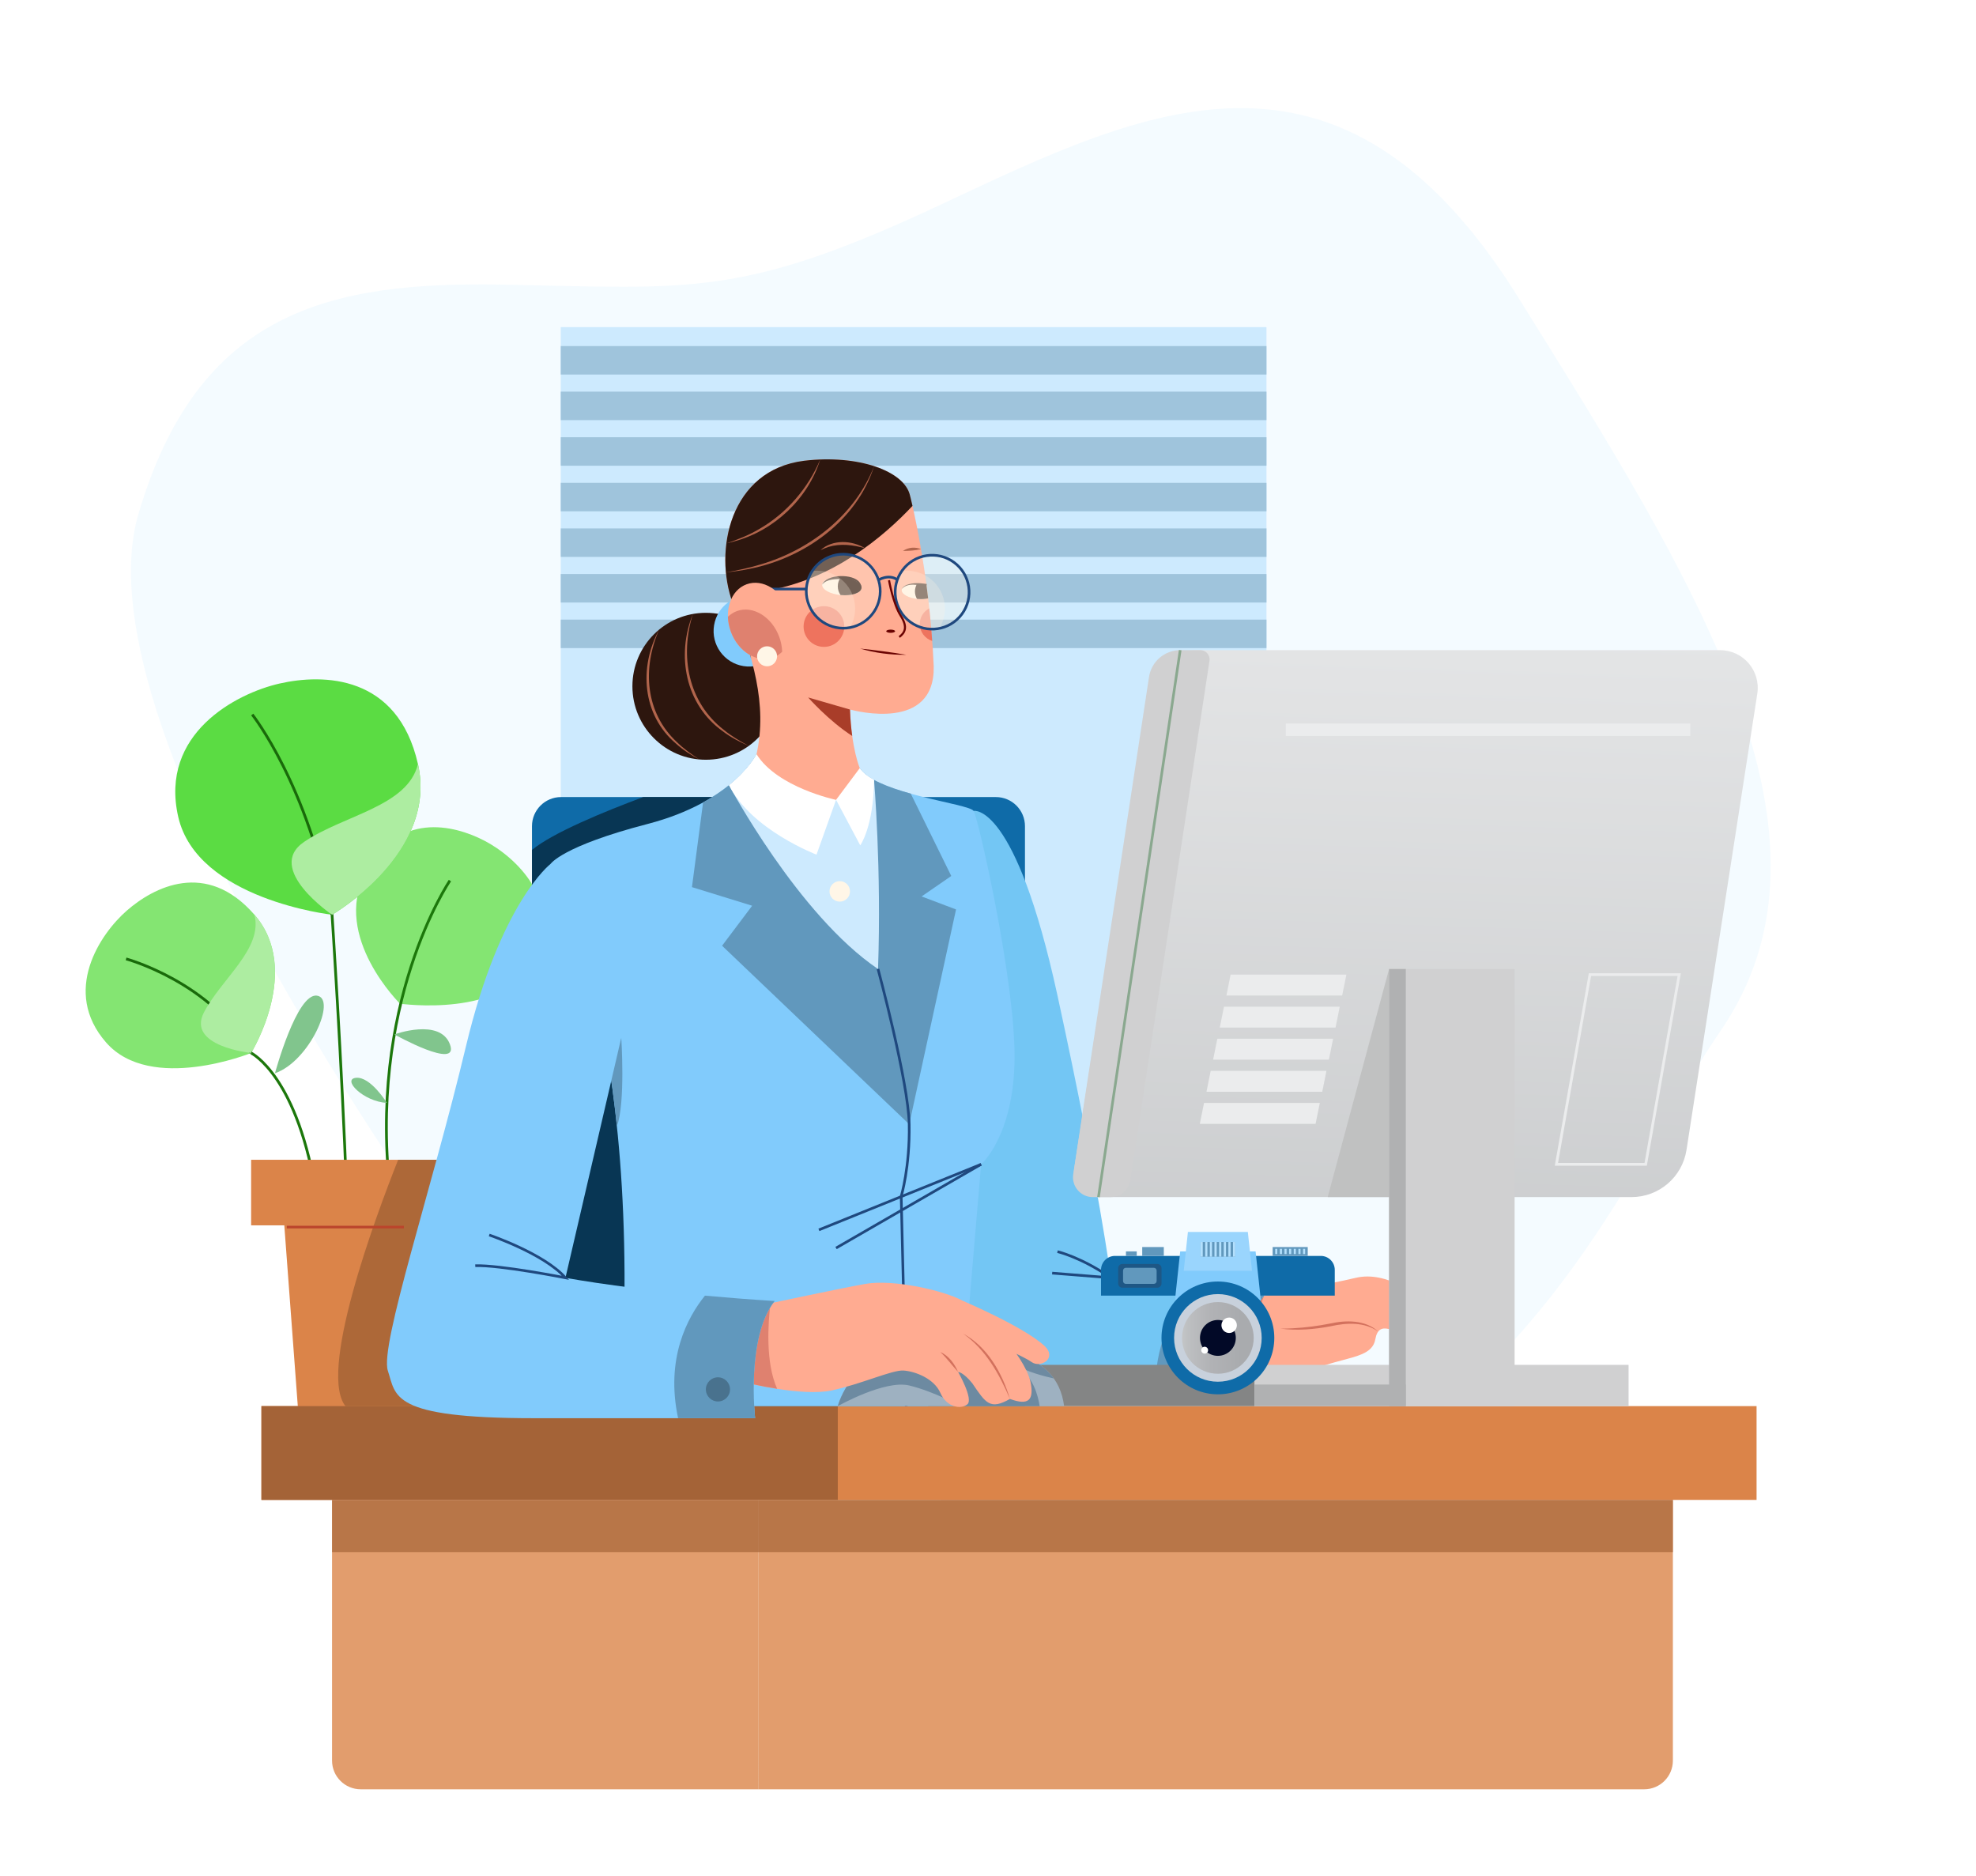 <svg xml:space="preserve" style="enable-background:new 0 0 750.58 712.36;" viewBox="0 0 750.58 712.36" y="0px" x="0px" xmlns:xlink="http://www.w3.org/1999/xlink" xmlns="http://www.w3.org/2000/svg" id="Layer_1" version="1.1">
<style type="text/css">
	.st0{fill:none;}
	.st1{fill:#0C3C63;}
	.st2{fill:#32D314;}
	.st3{opacity:0.25;fill:#231F20;}
	.st4{opacity:0.39;}
	.st5{fill:#ECEFF3;}
	.st6{opacity:0.6;}
	.st7{fill:#B5EFAA;}
	.st8{opacity:0.59;fill:#5ABA3A;}
	.st9{fill:#9DEA8E;}
	.st10{opacity:0.5;}
	.st11{fill:#FFFFFF;}
	.st12{fill:#84E572;}
	.st13{fill:#98E288;}
	.st14{fill:#FDAD9B;}
	.st15{fill:#E9845C;}
	.st16{fill:#66192D;}
	.st17{fill:#17365F;}
	.st18{fill:#8CC8F5;}
	.st19{fill:#1F487E;}
	.st20{fill:#46647B;}
	.st21{fill:#080435;}
	.st22{fill:#80C3ED;}
	.st23{fill:#E9633E;}
	.st24{fill:#BC804F;}
	.st25{fill:#FCFCFC;}
	.st26{fill:url(#SVGID_1_);}
	.st27{opacity:0.65;}
	.st28{fill:#34699C;}
	.st29{fill:#FBAD9B;}
	.st30{fill:#0A5473;}
	.st31{fill:#083F56;}
	.st32{fill:#7ECAFC;}
	.st33{fill:#2A7CB7;}
	.st34{fill:#5A371B;}
	.st35{fill:#050B5F;}
	.st36{fill:#5BDC43;}
	.st37{fill:#F5FBFF;}
	.st38{opacity:0.7;}
	.st39{fill:#ADEDA1;}
	.st40{fill:#80CF71;}
	.st41{fill:#85E373;}
	.st42{opacity:0.32;fill:#408233;enable-background:new    ;}
	.st43{fill:#EBEFF3;}
	.st44{fill:#FFBC90;}
	.st45{opacity:0.43;}
	.st46{fill:#FF462E;}
	.st47{fill:#C1914F;}
	.st48{opacity:0.21;fill:#597398;enable-background:new    ;}
	.st49{opacity:0.31;fill:#FFFFFF;enable-background:new    ;}
	.st50{opacity:0.2;fill:#269E0F;}
	.st51{opacity:0.21;fill:#3F89B9;enable-background:new    ;}
	.st52{opacity:0.24;fill:#CED5DB;}
	
		.st53{clip-path:url(#SVGID_00000088121579702397168110000012445321350279531173_);fill:url(#SVGID_00000063602355106937892560000000661038025617417393_);}
	.st54{fill:#0F6BA8;}
	.st55{fill:#81CBFC;}
	.st56{fill:#C8D1DC;}
	.st57{fill:url(#SVGID_00000103226240148457979540000001284645268409308079_);}
	.st58{fill:#020927;}
	.st59{fill:#6198BD;}
	.st60{fill:#9AD5FD;}
	.st61{fill:#B3E0FD;}
	.st62{opacity:0.4;fill:#353A52;}
	.st63{fill:#1E5D84;}
	.st64{fill:#DAEEF4;}
	.st65{fill:#9ECFE2;}
	.st66{fill:#829CBC;}
	.st67{fill:#376996;}
	.st68{fill:#9EB1C1;}
	.st69{fill:#092D4A;}
	.st70{fill:#FFAB91;}
	.st71{fill:#CED8E0;}
	.st72{fill:#F5B0A6;}
	.st73{fill:#23190F;}
	.st74{fill:#ADADAD;}
	.st75{opacity:0.21;}
	.st76{opacity:0.52;fill:#092D4A;enable-background:new    ;}
	.st77{opacity:0.42;}
	.st78{fill:#E18D73;}
	.st79{fill:#1D1D1D;}
	.st80{opacity:0.32;}
	.st81{fill:#FFBCA7;}
	.st82{fill:#45331F;}
	.st83{fill:#393939;}
	.st84{fill:#FB666E;}
	.st85{clip-path:url(#XMLID_00000045617688623335658990000005840077488008302508_);fill:#8094AD;}
	.st86{fill:#D1D9E2;}
	.st87{fill:#8094AD;}
	.st88{clip-path:url(#XMLID_00000000945159064494268960000009248752102750507702_);fill:#E3E8ED;}
	.st89{fill:#DA495E;}
	.st90{fill:#083654;}
	.st91{opacity:0.37;fill:#3F89B9;}
	.st92{fill:#0B507E;}
	.st93{fill:#E3E8ED;}
	.st94{fill:#53586C;}
	.st95{opacity:0.5;fill:none;stroke:#FFFFFF;stroke-width:1.096;stroke-linecap:round;stroke-miterlimit:10;}
	.st96{fill:#3F89B9;}
	.st97{opacity:0.65;fill:#0F6BA8;}
	.st98{opacity:0.5;fill:none;stroke:#FFFFFF;stroke-width:2.406;stroke-linecap:round;stroke-miterlimit:10;}
	.st99{fill:#F18A8B;}
	.st100{fill:#3F3F3F;}
	.st101{fill:#020202;}
	.st102{opacity:0.52;}
	.st103{fill:#0D0D0D;}
	.st104{fill:#151515;}
	.st105{fill:#2B1C0E;}
	.st106{fill:#412915;}
	.st107{opacity:0.55;fill:#EBF7FE;}
	.st108{fill:#CDEAFE;}
	.st109{fill:#9FC4DC;}
	.st110{fill:#DB8449;}
	.st111{fill:none;stroke:#171714;stroke-width:0.524;stroke-miterlimit:10;}
	.st112{fill:none;stroke:#196A0A;stroke-width:1.049;stroke-miterlimit:10;}
	.st113{fill:none;stroke:#1C770B;stroke-width:1.049;stroke-miterlimit:10;}
	.st114{fill:#81C58D;}
	.st115{opacity:0.38;fill:#613B1D;}
	.st116{fill:none;stroke:#BB452C;stroke-miterlimit:10;}
	.st117{fill:#A46337;}
	.st118{fill:#D3715D;}
	.st119{fill:#DF816F;}
	.st120{fill:#73C6F4;}
	.st121{fill:none;stroke:#1F487E;stroke-miterlimit:10;}
	.st122{fill:#D8C9B9;}
	.st123{fill:#D0D0D1;}
	.st124{fill:#848585;}
	.st125{fill:#FFF6E7;}
	.st126{fill:#2D160E;}
	.st127{fill:#B2654C;}
	.st128{fill:#6A0301;}
	.st129{fill:#A93D29;}
	.st130{opacity:0.49;fill:#DD3929;}
	.st131{opacity:0.33;fill:#FFF6E7;}
	.st132{opacity:0.25;fill:#FFF6E7;}
	.st133{fill:#6D8AA1;}
	.st134{fill:none;stroke:#6A0301;stroke-width:0.787;stroke-miterlimit:10;}
	.st135{fill:#49728E;}
	.st136{fill:none;stroke:#FFF6E7;stroke-width:1.049;stroke-miterlimit:10;}
	.st137{fill:#E29D6D;}
	.st138{opacity:0.67;fill:#A46337;}
	.st139{fill:url(#SVGID_00000095308401828391198690000007039004417080796342_);}
	.st140{fill:#C0C1C1;}
	.st141{fill:#EBECED;}
	.st142{fill:none;stroke:#EBECED;stroke-width:1.049;stroke-miterlimit:10;}
	.st143{fill:#B0B1B2;}
	.st144{fill:none;stroke:#8AA88F;stroke-miterlimit:10;}
	
		.st145{clip-path:url(#SVGID_00000150807915023556412680000009389349549518031757_);fill:url(#SVGID_00000145769355482609856250000013444627080756270513_);}
	.st146{fill:url(#SVGID_00000115495811806054388680000010680305178143862699_);}
	.st147{opacity:0.01;fill:url(#SVGID_00000077313807895932906950000011123319060582357154_);}
	.st148{opacity:0.01;fill:url(#SVGID_00000005269149706229398550000017254761032539572637_);}
	.st149{opacity:0.01;fill:url(#SVGID_00000052819484136679923940000012775398922532235423_);}
</style>
<pattern style="overflow:visible;" viewBox="19.4 -591.88 580 500" id="SVGID_0000013280431073211763687" patternUnits="userSpaceOnUse" height="500" width="580" y="-367.64" x="-2200">
	<g>
		<rect height="500" width="580" class="st0" y="-591.88" x="19.4"></rect>
		<g>
			<rect height="500" width="580" class="st0" y="-591.88" x="19.4"></rect>
			<g>
				<rect height="500" width="580" class="st0" y="-591.88" x="19.4"></rect>
				<g>
					<rect height="500" width="580" class="st0" y="-591.88" x="19.4"></rect>
					<g>
						<rect height="500" width="580" class="st0" y="-591.88" x="19.4"></rect>
						<g>
							<rect height="500" width="580" class="st0" y="-591.88" x="19.4"></rect>
							<g>
								<rect height="500" width="580" class="st0" y="-591.88" x="19.4"></rect>
								<g>
									<rect height="500" width="580" class="st0" y="-591.88" x="19.4"></rect>
									<g>
										<rect height="500" width="580" class="st0" y="-591.88" x="19.4"></rect>
										<g>
											<rect height="500" width="580" class="st0" y="-591.88" x="19.4"></rect>
											<g>
												<rect height="500" width="580" class="st0" y="-591.88" x="19.4"></rect>
												<g>
													<path d="M471.1-43.88c1.3,8.1,0.7,15.4-1.8,21.8c-2.5,6.8-7,12.7-12.7,17c-2.6,2-5.4,3.6-8.4,5
														c-3.4-0.1-6.7-0.7-9.9-1.6c-6.9-1.9-12.7-5.7-17.5-11.2c-4.3-5-7.4-11.4-9.2-19.2c-0.2-0.9-0.4-1.7-0.6-2.6l-11.4-60.1
														l24.5-4.6l11.4,60.3c1.1,6,3.5,10.4,7.1,13.1c0.3,0.2,0.7,0.5,1.1,0.7c2.8,1.7,6.1,2.4,10,2.1c1-0.1,1.9-0.2,2.9-0.4
														c5.7-1.1,9.8-3.5,12.3-7.4C471-34.48,471.7-38.78,471.1-43.88z" class="st1"></path>
													<path d="M467.6-130.18l-15.9,37.2l9.2-5.3l9.9,52.4c0.1,0.7,0.2,1.4,0.3,2c1.3,8.1,0.7,15.4-1.8,21.8
														c-2.5,6.8-7,12.7-12.7,17c-2.6,2-5.4,3.6-8.4,5c3.3,0.2,6.6,0,9.8-0.5c0.8-0.1,1.6-0.3,2.4-0.4
														c7.9-1.5,14.8-4.4,20.7-8.8c5.8-4.3,10.2-10.2,12.7-17c2.6-6.9,3.1-14.9,1.4-23.9l-9.9-52.3l10.5,1.6L467.6-130.18z" class="st2"></path>
													<path d="M557.3-117.68c-0.9-1.3-2.1-2.4-3.5-3.1c-1.6-0.8-3.4-1.3-5.1-1.4c-2.3-0.2-4.6,0-6.8,0.4
														l-16.9,3.2l0.5,2.9l2.3-0.4c0.4-0.1,0.8-0.1,1.1-0.1s0.7,0.1,1,0.3s0.6,0.5,0.8,0.9c0.3,0.5,0.5,1.1,0.5,1.7l5,26.6
														c0.2,0.6,0.2,1.3,0.1,1.9c0,0.4-0.2,0.8-0.4,1.2c-0.2,0.3-0.5,0.5-0.8,0.7c-0.4,0.2-0.7,0.3-1.1,0.3l-2.3,0.4l0.6,2.9
														l20.2-3.8l-0.6-2.9l-3.4,0.6c-0.4,0.1-0.8,0.1-1.1,0.1c-0.4,0-0.7-0.1-1-0.3s-0.6-0.5-0.8-0.9
														c-0.3-0.5-0.5-1.1-0.6-1.7l-1.7-8.8l1.9-0.4c3-0.6,5.4-1.4,7.4-2.5c1.9-1.1,3.4-2.3,4.5-3.7c1.1-1.3,1.7-2.9,2-4.6
														c0.3-1.6,0.3-3.3,0-4.9C558.9-114.58,558.2-116.18,557.3-117.68z M539.3-117.98l2.2-0.4c1.1-0.2,2.2-0.2,3.2-0.1
														c0.9,0.2,1.7,0.6,2.4,1.2c0.7,0.7,1.3,1.5,1.7,2.5c0.5,1.2,0.9,2.5,1.1,3.8c0.3,1.4,0.4,2.9,0.4,4.3
														c0,1.1-0.3,2.2-0.8,3.1c-0.5,0.9-1.2,1.6-2,2.1c-1.1,0.6-2.2,1-3.4,1.2l-1.4,0.3L539.3-117.98z" class="st1"></path>
													<path d="M585-92.18l-1.8,0.3c-0.5,0.1-1,0.1-1.5,0.2c-0.4,0-0.9-0.1-1.3-0.3c-0.4-0.2-0.8-0.6-1-1
														c-0.3-0.6-0.6-1.2-0.7-1.9l-1.8-9.5c-0.1-0.4-0.2-1-0.2-1.6c-0.1-0.6-0.1-1.3-0.1-1.9c0-0.7,0-1.3,0.1-2
														c0.1-0.6,0.2-1.3,0.5-1.9c0.2-0.5,0.5-1.1,1-1.5c0.4-0.4,1-0.7,1.6-0.8c0.4-0.1,0.9-0.1,1.4,0.1c0.4,0.2,0.7,0.4,1,0.7
														c0.3,0.4,0.6,0.9,0.7,1.4c0.2,0.7,0.4,1.3,0.5,2c2.2-0.4,3.9-1.2,4.9-2.4c1-1.1,1.4-2.6,1.1-4.3c-0.3-1.5-1-2.5-2.2-3
														c-1.2-0.6-2.9-0.6-5-0.2c-1,0.2-2,0.5-2.9,0.9c-0.7,0.3-1.4,0.8-2,1.3c-0.5,0.5-1,1.2-1.2,1.8
														c-0.3,0.8-0.6,1.6-0.8,2.4l-0.3,0.1l-1.9-4.1l-11.2,2.1l0.6,2.9h0.2c0.6-0.1,1.1-0.2,1.7-0.2c0.4,0,0.9,0.1,1.3,0.3
														c0.4,0.2,0.8,0.6,1,1c0.3,0.6,0.5,1.2,0.6,1.9l3,16c0.1,0.7,0.2,1.4,0.1,2.1c-0.1,0.5-0.3,1-0.6,1.4s-0.8,0.6-1.2,0.8
														c-0.6,0.2-1.1,0.4-1.7,0.5h-0.2l0.6,2.9l18.4-3.5L585-92.18z" class="st1"></path>
													<path d="M621.1-118.38c-0.9-1.7-2.2-3.1-3.7-4.3c-1.5-1.1-3.2-1.7-5-2c-2-0.3-4.1-0.2-6.1,0.2
														c-4.7,0.9-8.1,2.8-10,5.8c-2,3-2.4,7.1-1.5,12.3c0.4,2.3,1.1,4.5,2.3,6.6c0.9,1.7,2.2,3.1,3.7,4.3c1.5,1.1,3.2,1.7,5,2
														c2,0.3,4.1,0.2,6.1-0.2c4.7-0.9,8.1-2.8,10-5.9c1.9-3,2.4-7.1,1.4-12.3C622.9-114.08,622.2-116.38,621.1-118.38z
														 M602.6-113.28c-0.1-1.3,0-2.6,0.3-3.9c0.2-1,0.7-1.8,1.4-2.6c1.5-1.3,3.5-1.7,5.4-1c0.9,0.4,1.7,1.1,2.2,1.9
														c0.7,1.1,1.3,2.3,1.7,3.5c0.6,1.7,1,3.4,1.3,5.1c0.3,1.7,0.6,3.4,0.7,5.2c0.1,1.3,0,2.7-0.3,3.9
														c-0.2,1-0.7,1.9-1.4,2.6c-0.7,0.7-1.6,1.1-2.5,1.3s-1.9,0.1-2.8-0.2c-0.9-0.4-1.7-1.1-2.2-2c-0.7-1.1-1.3-2.3-1.7-3.6
														c-0.6-1.7-1-3.4-1.3-5.1C602.9-109.78,602.7-111.48,602.6-113.28z" class="st1"></path>
													<path d="M528.6-12.78l-1.4,0.3l-19.9-105.4l1.4-0.3L528.6-12.78z" class="st1"></path>
												</g>
												<g>
													<path d="M41.1-118.38c-0.9-1.7-2.2-3.1-3.7-4.3c-1.5-1.1-3.2-1.7-5-2c-2-0.3-4.1-0.2-6.1,0.2
														c-4.7,0.9-8.1,2.8-10,5.8c-2,3-2.4,7.1-1.5,12.3c0.4,2.3,1.1,4.5,2.3,6.6c0.9,1.7,2.2,3.1,3.7,4.3c1.5,1.1,3.2,1.7,5,2
														c2,0.3,4.1,0.2,6.1-0.2c4.7-0.9,8.1-2.8,10-5.9c1.9-3,2.4-7.1,1.4-12.3C42.9-114.08,42.2-116.38,41.1-118.38z
														 M22.6-113.28c-0.1-1.3,0-2.6,0.3-3.9c0.2-1,0.7-1.8,1.4-2.6c1.5-1.3,3.5-1.7,5.4-1c0.9,0.4,1.7,1.1,2.2,1.9
														c0.7,1.1,1.3,2.3,1.7,3.5c0.6,1.7,1,3.4,1.3,5.1c0.3,1.7,0.6,3.4,0.7,5.2c0.1,1.3,0,2.7-0.3,3.9
														c-0.2,1-0.7,1.9-1.4,2.6c-0.7,0.7-1.6,1.1-2.5,1.3c-0.9,0.2-1.9,0.1-2.8-0.2c-0.9-0.4-1.7-1.1-2.2-2
														c-0.7-1.1-1.3-2.3-1.7-3.6c-0.6-1.7-1-3.4-1.3-5.1C22.9-109.78,22.7-111.48,22.6-113.28z" class="st1"></path>
													<path d="M69.8-101.38l-0.6-2.9l-2.6,0.5c-0.4,0.1-0.8,0.1-1.3,0.1s-0.9-0.1-1.4-0.2
														c-0.5-0.2-0.9-0.5-1.2-0.9c-0.4-0.5-0.6-1.2-0.7-1.8l-3.7-19.3l7.6-1.4l-0.7-3.8l-7.6,1.4l-0.6-3
														c-0.2-1.1-0.4-2.1-0.5-3.1c-0.1-0.7-0.1-1.4,0-2.1c0-0.5,0.2-0.9,0.6-1.3c0.3-0.3,0.7-0.5,1.1-0.6
														c0.5-0.1,0.9,0,1.4,0.2c0.4,0.2,0.8,0.6,1,1c0.3,0.4,0.6,0.9,0.7,1.4c0.2,0.5,0.3,0.9,0.4,1.4c2.3-0.4,3.9-1.1,4.9-1.8
														s1.4-1.9,1.2-3c-0.1-0.6-0.3-1.1-0.7-1.5c-0.5-0.5-1.1-0.8-1.7-1c-1-0.3-2-0.4-3-0.3c-1.5,0.1-3,0.2-4.5,0.5
														c-1.7,0.3-3.4,0.9-4.9,1.7c-1.2,0.7-2.3,1.6-3.1,2.8c-0.8,1.2-1.2,2.4-1.4,3.8c-0.2,1.6-0.1,3.2,0.2,4.7l0.4,2.1
														l-4.9,0.9l0.7,3.8l4.9-0.9l3.7,19.3c0.2,0.6,0.2,1.3,0,2c-0.2,0.5-0.4,0.9-0.8,1.3c-0.3,0.3-0.7,0.6-1.2,0.7
														c-0.4,0.2-0.8,0.3-1.2,0.4l-1.2,0.2l0.6,2.9L69.8-101.38z" class="st1"></path>
													<path d="M92.9-105.68c1.1-0.5,2.2-1.1,3.1-1.9c0.7-0.6,1.3-1.4,1.6-2.2c0.3-0.8,0.4-1.6,0.2-2.4
														c-0.2-1.3-0.9-2.1-2-2.4c-0.2,0.7-0.5,1.4-0.9,2c-0.4,0.7-0.9,1.3-1.5,1.8c-0.6,0.6-1.3,1-2,1.4
														c-0.8,0.4-1.7,0.7-2.6,0.8c-1,0.2-2.1,0.2-3.2,0c-1-0.3-1.9-0.8-2.6-1.5c-0.9-0.9-1.6-1.9-2.1-3
														c-0.7-1.5-1.2-3.1-1.5-4.6l18.1-3.4l-0.5-2.8c-0.3-2-1-3.8-2-5.6c-0.8-1.5-2-2.7-3.4-3.7c-1.3-0.9-2.9-1.5-4.5-1.7
														c-3.9-0.5-7.8,0.3-11.2,2.3c-1.5,0.9-2.8,2.2-3.7,3.8c-1,1.6-1.6,3.5-1.8,5.4c-0.2,2.3-0.1,4.7,0.4,7
														c0.4,2.2,1.1,4.3,2.1,6.3c0.9,1.7,2.1,3.1,3.6,4.2c1.5,1.1,3.2,1.8,5.1,2.1c2.1,0.4,4.3,0.3,6.4-0.1
														C89.8-104.58,91.4-105.08,92.9-105.68z M84.7-131.28c0.7,0.4,1.3,0.9,1.7,1.5c0.6,0.8,1,1.7,1.3,2.7
														c0.4,1.2,0.7,2.5,1,3.7l-9.5,1.8c-0.4-3-0.4-5.3,0.2-7s1.7-2.7,3.2-3C83.2-131.58,84-131.58,84.7-131.28z" class="st1"></path>
													<path d="M120.5-111.18c1.3-0.6,2.5-1.5,3.4-2.6c0.8-1,1.5-2.2,1.7-3.5c0.3-1.4,0.3-2.8,0-4.2
														c-0.2-1.1-0.6-2.1-1.2-3c-0.6-0.8-1.3-1.5-2.2-2.1c-1-0.6-2-1.1-3-1.4c-1.2-0.4-2.4-0.6-3.7-0.8
														c-1.6-0.2-2.9-0.5-4-0.7c-0.9-0.2-1.7-0.5-2.5-0.8c-0.5-0.2-1.1-0.6-1.4-1.1s-0.5-1-0.6-1.5s-0.1-1,0.1-1.6
														c0.2-0.5,0.4-0.9,0.8-1.2c0.4-0.4,0.8-0.7,1.3-0.9c0.5-0.2,1.1-0.4,1.7-0.5c1.6-0.3,2.9,0,3.9,0.8s1.7,2.2,2,4
														c2-0.4,3.4-1,4.1-1.8s1-1.8,0.8-3.1c-0.1-0.7-0.4-1.3-0.9-1.8c-0.6-0.6-1.3-1-2-1.3c-1-0.4-2.1-0.6-3.2-0.6
														c-1.5,0-3,0.1-4.5,0.4c-1.7,0.3-3.2,0.8-4.8,1.5c-1.3,0.5-2.4,1.4-3.4,2.3c-0.9,0.9-1.5,2-1.9,3.2
														c-0.3,1.3-0.4,2.7-0.1,4c0.2,1.1,0.6,2.2,1.2,3.2c0.6,0.9,1.4,1.6,2.3,2.2c1,0.6,2.1,1.1,3.3,1.5
														c1.4,0.4,2.8,0.7,4.3,0.9c1.4,0.2,2.5,0.4,3.5,0.7c0.8,0.2,1.6,0.5,2.3,0.9c0.5,0.3,1,0.7,1.4,1.1
														c0.3,0.5,0.5,1,0.6,1.6c0.2,1-0.1,2.1-0.8,2.9c-0.4,0.5-1,0.9-1.6,1.1c-0.7,0.4-1.6,0.6-2.4,0.8s-1.7,0.2-2.5-0.1
														c-0.8-0.2-1.5-0.6-2.1-1.1c-0.7-0.6-1.3-1.3-1.7-2.1c-0.5-1-0.8-2-1-3c-0.5,0.1-1.1,0.3-1.6,0.4
														c-0.6,0.2-1.1,0.5-1.6,0.9s-0.9,0.9-1.1,1.5c-0.3,0.7-0.3,1.5-0.1,2.3c0.1,0.9,0.5,1.7,1.1,2.5s1.4,1.4,2.3,1.7
														c1.2,0.4,2.5,0.7,3.7,0.7c1.7,0,3.5-0.1,5.2-0.5C117.3-109.78,119-110.28,120.5-111.18z" class="st1"></path>
													<path d="M147.5-116.28c1.3-0.6,2.5-1.5,3.4-2.6c0.8-1,1.5-2.2,1.7-3.5c0.3-1.4,0.3-2.8,0-4.2
														c-0.2-1.1-0.6-2.1-1.2-3c-0.6-0.8-1.3-1.5-2.2-2.1c-1-0.6-2-1.1-3-1.4c-1.2-0.4-2.4-0.6-3.7-0.8
														c-1.6-0.2-2.9-0.5-4-0.7c-0.9-0.2-1.7-0.5-2.5-0.8c-0.6-0.2-1.1-0.6-1.4-1.1c-0.3-0.5-0.5-1-0.6-1.5s-0.1-1,0.1-1.6
														c0.2-0.5,0.4-0.9,0.8-1.2c0.4-0.4,0.8-0.7,1.3-0.9s1.1-0.4,1.7-0.5c1.6-0.3,2.9,0,3.9,0.8c1,0.9,1.7,2.2,2,4
														c2-0.4,3.4-1,4.1-1.8c0.7-0.8,1-1.8,0.8-3.1c-0.1-0.7-0.4-1.3-0.9-1.8c-0.6-0.6-1.2-1.1-2-1.3c-1-0.4-2.1-0.6-3.2-0.6
														c-1.5,0-3,0.1-4.5,0.4c-1.7,0.3-3.2,0.8-4.8,1.5c-1.3,0.6-2.5,1.4-3.4,2.3s-1.5,2-1.9,3.2c-0.3,1.3-0.4,2.7-0.1,4
														c0.2,1.1,0.6,2.2,1.2,3.2c0.6,0.9,1.4,1.6,2.3,2.2c1,0.6,2.1,1.1,3.3,1.5c1.4,0.4,2.8,0.7,4.3,0.9
														c1.4,0.2,2.5,0.4,3.5,0.7c0.8,0.2,1.6,0.5,2.3,0.9c0.5,0.3,1,0.7,1.4,1.1c0.3,0.5,0.5,1,0.6,1.6c0.1,0.5,0.1,1-0.1,1.5
														c-0.1,0.5-0.4,1-0.7,1.4c-0.4,0.5-1,0.9-1.6,1.1c-0.8,0.4-1.6,0.6-2.4,0.8c-0.8,0.2-1.7,0.2-2.5-0.1
														c-0.8-0.2-1.5-0.6-2.1-1.1c-0.7-0.6-1.3-1.3-1.7-2.1c-0.5-1-0.8-2-1-3c-0.5,0.1-1.1,0.3-1.6,0.4
														c-0.6,0.2-1.1,0.5-1.6,0.9s-0.9,0.9-1.1,1.5c-0.3,0.7-0.3,1.5-0.1,2.3c0.1,0.9,0.5,1.7,1.1,2.5s1.4,1.4,2.3,1.7
														c1.2,0.4,2.5,0.7,3.7,0.7c1.7,0,3.5-0.1,5.2-0.5C144.2-114.88,145.9-115.38,147.5-116.28z" class="st1"></path>
													<path d="M157-120.98l0.6,2.9l17.5-3.3l-0.6-2.9l-0.6,0.1c-0.4,0.1-0.9,0.1-1.3,0.1c-0.4,0-0.9-0.1-1.4-0.2
														c-0.5-0.2-0.9-0.5-1.2-0.9c-0.4-0.5-0.6-1.2-0.7-1.8l-4.4-23.1l-13,2.5l0.6,2.9l0.6-0.1c0.4-0.1,0.8-0.1,1.3-0.1
														c0.4,0,0.9,0.1,1.4,0.2c0.5,0.2,0.8,0.5,1.2,0.8c0.4,0.5,0.6,1.1,0.7,1.7l3.2,16.8c0.2,0.6,0.2,1.3,0,2
														c-0.2,0.5-0.4,0.9-0.8,1.3c-0.3,0.3-0.7,0.6-1.2,0.7c-0.4,0.2-0.8,0.3-1.3,0.4L157-120.98z M154.7-155.58
														c0.3,0.4,0.7,0.8,1.2,1.1c0.5,0.2,1.1,0.4,1.6,0.4c1.3,0.1,2.5-0.1,3.6-0.7c0.5-0.3,1-0.6,1.4-1s0.6-0.9,0.8-1.4
														c0.2-0.6,0.2-1.2,0-1.9c-0.1-0.6-0.3-1.2-0.7-1.7c-0.3-0.4-0.8-0.8-1.3-1s-1.1-0.4-1.6-0.4c-1.2-0.1-2.5,0.2-3.6,0.7
														c-0.5,0.2-1,0.6-1.4,1s-0.6,0.9-0.8,1.4c-0.1,0.6-0.2,1.3,0,1.9C154.1-156.58,154.4-156.08,154.7-155.58z" class="st1"></path>
													<path d="M202.2-148.88c-0.9-1.7-2.2-3.1-3.7-4.3c-1.5-1.1-3.2-1.7-5-2c-2-0.3-4.1-0.2-6.1,0.2
														c-4.7,0.9-8.1,2.8-10,5.8c-2,3-2.4,7.1-1.5,12.3c0.4,2.3,1.1,4.5,2.3,6.6c0.9,1.7,2.2,3.1,3.7,4.3c1.5,1.1,3.2,1.7,5,2
														c2,0.3,4.1,0.2,6.1-0.2c4.7-0.9,8.1-2.8,10-5.9c1.9-3,2.4-7.1,1.4-12.3C203.9-144.88,203.1-147.08,202.2-148.88z
														 M183.6-143.78c-0.1-1.3,0-2.6,0.3-3.9c0.2-1,0.7-1.8,1.4-2.6c1.5-1.3,3.5-1.7,5.4-1c0.9,0.4,1.7,1.1,2.2,1.9
														c0.7,1.1,1.3,2.3,1.7,3.5c0.6,1.7,1,3.4,1.3,5.1s0.6,3.4,0.7,5.2c0.1,1.3,0,2.7-0.3,3.9c-0.2,1-0.7,1.9-1.4,2.6
														s-1.6,1.1-2.5,1.3c-0.9,0.2-1.9,0.1-2.8-0.2c-0.9-0.4-1.7-1.1-2.2-1.9c-0.7-1.1-1.3-2.3-1.7-3.6
														c-0.5-1.7-1-3.4-1.3-5.1C184-140.28,183.8-141.98,183.6-143.78z" class="st1"></path>
													<path d="M245.2-134.58l-0.6-2.9h-0.2c-0.6,0.1-1.1,0.2-1.7,0.2c-0.4,0-0.9-0.1-1.3-0.3
														c-0.4-0.2-0.7-0.6-0.9-1c-0.3-0.6-0.5-1.3-0.6-2l-2.4-12.8c-0.3-1.6-0.8-3.2-1.5-4.7c-0.6-1.2-1.4-2.2-2.4-3
														c-1-0.7-2-1.2-3.2-1.4c-1.3-0.2-2.7-0.2-4,0.1c-0.8,0.2-1.6,0.4-2.4,0.6c-0.7,0.2-1.5,0.6-2.1,1
														c-0.7,0.5-1.2,1.1-1.7,1.8c-0.6,0.9-1,1.8-1.3,2.8l-0.3,0.1l-1.5-3.8l-11.6,2.2l0.6,2.9h0.2c0.5-0.1,1.1-0.2,1.7-0.2
														c0.4,0,0.9,0.1,1.3,0.3c0.4,0.2,0.8,0.5,1,0.9c0.3,0.6,0.5,1.2,0.6,1.8l3.1,16.3c0.2,0.7,0.2,1.4,0.1,2.1
														c-0.1,0.5-0.3,1-0.7,1.3s-0.8,0.6-1.3,0.8c-0.5,0.2-1.1,0.4-1.7,0.5h-0.1l0.6,2.9l16.9-3.2l-0.6-2.9H227
														c-0.5,0.1-1.1,0.2-1.7,0.2c-0.4,0-0.9-0.1-1.3-0.3c-0.4-0.2-0.7-0.5-1-0.9c-0.3-0.6-0.5-1.2-0.6-1.8l-2-10.5
														c-0.2-1.1-0.3-2.2-0.4-3.3c0-1,0-1.9,0.3-2.9c0.2-0.8,0.6-1.5,1.1-2.1c0.6-0.6,1.3-1,2.2-1.1c0.7-0.1,1.5-0.1,2.2,0.1
														s1.2,0.6,1.6,1.2c0.5,0.7,0.9,1.4,1.2,2.2c0.4,1,0.6,2.1,0.8,3.1l3.4,18.2L245.2-134.58z" class="st1"></path>
													<path d="M259.4-164.78c0.5,0.2,1,0.6,1.3,1.1c0.4,0.6,0.7,1.2,0.8,1.9c0.2,0.8,0.4,1.6,0.6,2.5l0.6,3
														l-4.5,1c-4.1,0.9-7.1,2.3-8.9,4.1c-1.8,1.8-2.4,4.2-1.8,7.2c0.2,1.4,0.7,2.7,1.4,3.8c0.6,1,1.4,1.8,2.4,2.5
														c0.9,0.6,2,1,3.1,1.1c1.2,0.2,2.3,0.1,3.5-0.1c0.9-0.2,1.8-0.4,2.7-0.8c0.7-0.3,1.3-0.7,1.9-1.2s1.1-1.1,1.5-1.7
														s0.9-1.4,1.4-2.2l0.5-0.1l1.9,3.6l10.3-1.9l-0.6-2.9h-0.2c-0.5,0.1-1.1,0.1-1.6,0.1c-0.4,0-0.8-0.2-1.1-0.4
														c-0.3-0.3-0.6-0.7-0.8-1.1c-0.2-0.6-0.4-1.2-0.5-1.9l-2.7-14.1c-0.3-1.5-0.8-2.9-1.6-4.2c-0.6-1.1-1.6-1.9-2.7-2.5
														c-1.2-0.6-2.6-0.9-3.9-0.9c-1.7,0-3.5,0.1-5.2,0.5c-1.5,0.3-2.9,0.6-4.4,1.1c-1.2,0.4-2.4,1-3.4,1.7
														c-0.9,0.6-1.6,1.3-2.1,2.2c-0.5,0.8-0.6,1.8-0.4,2.8c0.3,1.4,1.1,2.2,2.4,2.5c1.3,0.3,3.3,0.2,5.8-0.2
														c-0.1-0.8-0.2-1.6-0.3-2.4c0-0.7,0.1-1.4,0.2-2c0.4-1.2,1.4-2.1,2.6-2.2C258.1-164.98,258.8-164.98,259.4-164.78z
														 M255.9-147.88c0-0.7,0.3-1.4,0.6-2.1c0.4-0.6,0.9-1.2,1.6-1.6c0.8-0.5,1.7-0.8,2.7-1l2.5-0.6l0.8,4.1
														c0.2,1,0.2,2,0.2,3c-0.1,0.8-0.3,1.6-0.6,2.4c-0.3,0.7-0.8,1.2-1.4,1.7c-0.6,0.4-1.3,0.7-2,0.9
														c-1.1,0.2-1.9-0.1-2.6-0.7c-0.7-0.7-1.1-1.8-1.4-3.4C255.9-146.08,255.9-146.98,255.9-147.88z" class="st1"></path>
													<path d="M280.1-144.28l0.6,2.9l17.6-3.3l-0.6-2.9l-0.7,0.1c-0.4,0.1-0.9,0.1-1.3,0.1s-0.9-0.1-1.4-0.2
														c-0.5-0.2-0.9-0.5-1.2-0.9c-0.4-0.5-0.6-1.2-0.7-1.8l-6.7-35.4l-13,2.5l0.6,2.9l0.6-0.1c0.4-0.1,0.8-0.1,1.3-0.1
														c0.4,0,0.9,0.1,1.4,0.2c0.5,0.2,0.9,0.5,1.2,0.8c0.4,0.5,0.6,1.1,0.7,1.7l5.5,29.1c0.2,0.6,0.2,1.3,0,2
														c-0.2,0.5-0.4,0.9-0.8,1.3c-0.3,0.3-0.7,0.6-1.2,0.7c-0.4,0.2-0.8,0.3-1.3,0.4L280.1-144.28L280.1-144.28z" class="st1"></path>
													<path d="M295.6-202.58c-0.7,0.2-1.3,0.5-1.9,0.8c-2,1.2-3.5,3-4.2,5.2c-0.3,1.1-0.5,2.2-0.4,3.3
														c0,0.3,0,0.5,0.1,0.8c0,0,0,0,0,0.1l0.2,1c0.1,0.2,0.1,0.4,0.2,0.6c0.2,0.8,0.6,1.5,1,2.2c1.1,1.8,2.8,3.2,4.8,3.8
														c1.1,0.4,2.2,0.5,3.3,0.5c4.7-0.1,8.6-3.6,9.2-8.3c0.1-0.7,0.1-1.3,0-1.9c-0.1-1.7-0.7-3.3-1.7-4.7
														c-1.1-1.6-2.7-2.8-4.5-3.5c-1.1-0.4-2.2-0.6-3.3-0.5c-0.3,0-0.7,0-1,0.1l0,0l-1,0.2
														C296-202.68,295.8-202.68,295.6-202.58z M305.8-194.98c0.8,4.1-1.9,8-6,8.7c-4.1,0.8-8-1.9-8.7-6c-0.8-4.1,1.9-8,6-8.7
														C301.1-201.78,305-199.08,305.8-194.98z" class="st1"></path>
													<path d="M300.4-194.08c0.6-0.4,1-1.1,1.1-1.8c0-0.5,0-1-0.2-1.4c-0.1-0.4-0.3-0.7-0.6-1
														c-0.4-0.3-0.8-0.5-1.3-0.5c-0.6-0.1-1.3,0-1.9,0.1c-1.3,0.2-2.6,0.5-3.9,0.7c-0.2,0-0.2,0-0.1,0.2l1.8,9.4
														c0,0.1,0,0.1,0.2,0.1l2.2-0.4c0.1,0,0.1,0,0.1-0.2l-0.6-3.4c0-0.1,0-0.1,0.1-0.1c0.3,0,0.6-0.1,0.8-0.1
														c0.4,0,0.7,0.1,1,0.3c0.2,0.2,0.4,0.4,0.6,0.6c0.6,0.7,1.1,1.5,1.7,2.2c0,0.1,0.1,0.1,0.2,0.1l2.5-0.5
														c0.1,0,0.1,0,0-0.1c-0.6-0.8-1.3-1.7-1.9-2.5c-0.2-0.3-0.4-0.5-0.7-0.7c-0.3-0.3-0.7-0.5-1.1-0.6h-0.1
														C300.2-193.88,300.3-193.98,300.4-194.08z M296.3-196.48c0-0.1,0-0.1,0.1-0.1c0.4,0,0.8-0.2,1.2-0.2c0.2,0,0.4,0,0.6,0
														c0.3,0.1,0.6,0.2,0.7,0.6c0.1,0.3,0.2,0.6,0.2,0.9c0,0.4-0.2,0.7-0.6,0.8c-0.2,0.1-0.4,0.2-0.7,0.2
														c-0.3,0.1-0.6,0.1-0.9,0.2c-0.1,0-0.1,0-0.1-0.1l-0.2-1.1L296.3-196.48z" class="st1"></path>
												</g>
												<g>
													<path d="M104.7-309.98c1.1,5.9,0.8,11.5-1,16.9s-5.2,10.1-10.2,14.2c-2.2,1.7-4.5,3.2-7.1,4.4
														c-3.7,1.8-8.1,3.1-12.9,4l-15.4,2.9l6.9,36.4c-2.2,0.3-4.5,0.4-6.7,0.3c-1.9-0.1-3.9-0.4-5.7-1
														c-4.3-1.2-8.2-3.7-11.1-7.1c-3-3.5-5.1-8.1-6.2-13.8L21-328.08l40.1-7.6c8.1-1.5,15.2-1.4,21.3,0.3
														c6.1,1.8,11,4.8,14.8,9.2C101-321.68,103.5-316.38,104.7-309.98z M76.4-318.48l-26.7,5l2.3,12l6.1-1.2l-5.3,7.7
														l10.1,6.9l1.1-1.5l4.2-6.2l1.2,6.1l12-2.3L76.4-318.48z" class="st1"></path>
													<path d="M181.1-293.88c1.3,8.1,0.7,15.4-1.8,21.8c-2.5,6.8-7,12.7-12.7,17c-2.6,2-5.4,3.6-8.4,5
														c-3.4-0.1-6.7-0.7-9.9-1.6c-6.9-1.9-12.7-5.7-17.5-11.2c-4.3-5-7.4-11.4-9.2-19.2c-0.2-0.9-0.4-1.7-0.6-2.6l-11.4-60.1
														l24.5-4.6l11.4,60.3c1.1,6,3.5,10.4,7.1,13.1c0.3,0.2,0.7,0.5,1.1,0.7c2.8,1.7,6.1,2.4,10,2.1c1-0.1,1.9-0.2,2.9-0.4
														c5.7-1.1,9.8-3.5,12.3-7.4C181-284.48,181.7-288.78,181.1-293.88z" class="st1"></path>
													<path d="M177.6-380.18l-15.9,37.2l9.2-5.3l9.9,52.4c0.1,0.7,0.2,1.4,0.3,2c1.3,8.1,0.7,15.4-1.8,21.8
														c-2.5,6.8-7,12.7-12.7,17c-2.6,2-5.4,3.6-8.4,5c3.3,0.2,6.6,0,9.8-0.5c0.8-0.1,1.6-0.3,2.4-0.4
														c7.9-1.5,14.8-4.4,20.7-8.8c5.8-4.3,10.2-10.2,12.7-17c2.6-6.9,3.1-14.9,1.4-23.9l-9.9-52.3l10.5,1.6L177.6-380.18z" class="st2"></path>
													<path d="M267.3-367.68c-0.9-1.3-2.1-2.4-3.5-3.1c-1.6-0.8-3.4-1.3-5.1-1.4c-2.3-0.2-4.6,0-6.8,0.4
														l-16.9,3.2l0.5,2.9l2.3-0.4c0.4-0.1,0.8-0.1,1.1-0.1s0.7,0.1,1,0.3c0.3,0.2,0.6,0.5,0.8,0.9c0.3,0.5,0.5,1.1,0.5,1.7
														l5,26.6c0.1,0.6,0.2,1.3,0.1,1.9c0,0.4-0.2,0.8-0.4,1.2c-0.2,0.3-0.5,0.5-0.8,0.7c-0.4,0.2-0.7,0.3-1.1,0.4l-2.3,0.4
														l0.6,2.9l20.2-3.8l-0.6-2.9l-3.4,0.6c-0.4,0.1-0.8,0.1-1.1,0.1c-0.4,0-0.7-0.1-1-0.3c-0.3-0.2-0.6-0.5-0.8-0.9
														c-0.3-0.5-0.5-1.1-0.6-1.7l-1.7-8.8l1.9-0.4c3-0.6,5.4-1.4,7.4-2.5s3.4-2.3,4.5-3.7c1.1-1.3,1.7-2.9,2-4.6
														c0.3-1.6,0.3-3.3,0-4.9C268.9-364.58,268.2-366.18,267.3-367.68z M249.3-367.98l2.2-0.4c1.1-0.2,2.2-0.2,3.2-0.1
														c0.9,0.2,1.7,0.6,2.4,1.2c0.7,0.7,1.3,1.5,1.7,2.5c0.5,1.2,0.9,2.5,1.1,3.8c0.3,1.4,0.4,2.9,0.4,4.3
														c0,1.1-0.3,2.2-0.8,3.1s-1.2,1.6-2,2.1c-1.1,0.6-2.2,1-3.4,1.2l-1.4,0.3L249.3-367.98z" class="st1"></path>
													<path d="M295-342.18l-1.8,0.3c-0.5,0.1-1,0.1-1.5,0.2c-0.4,0-0.9-0.1-1.3-0.3c-0.4-0.2-0.8-0.6-1-1
														c-0.3-0.6-0.6-1.2-0.7-1.9l-1.8-9.5c-0.1-0.4-0.2-1-0.2-1.6c-0.1-0.6-0.1-1.3-0.1-1.9c0-0.7,0-1.3,0.1-2
														c0.1-0.6,0.2-1.3,0.5-1.9c0.2-0.5,0.5-1.1,1-1.5c0.4-0.4,1-0.7,1.6-0.8c0.4-0.1,0.9-0.1,1.4,0.1c0.4,0.1,0.7,0.4,1,0.7
														c0.3,0.4,0.6,0.9,0.7,1.4c0.2,0.7,0.4,1.3,0.5,2c2.2-0.4,3.9-1.2,4.9-2.4c1-1.1,1.4-2.6,1.1-4.3c-0.3-1.5-1-2.5-2.2-3
														c-1.2-0.6-2.9-0.6-5-0.2c-1,0.2-2,0.5-2.9,0.9c-0.7,0.3-1.4,0.8-2,1.3c-0.5,0.5-1,1.2-1.2,1.8
														c-0.3,0.8-0.6,1.6-0.8,2.4l-0.3,0.1l-1.9-4.1l-11.2,2.1l0.6,2.9h0.2c0.6-0.1,1.1-0.2,1.7-0.2c0.4,0,0.9,0.1,1.3,0.3
														c0.4,0.2,0.8,0.6,1,1c0.3,0.6,0.5,1.2,0.6,1.9l3,16c0.1,0.7,0.2,1.4,0.1,2.1c-0.1,0.5-0.3,1-0.6,1.4
														c-0.3,0.4-0.8,0.6-1.2,0.8c-0.6,0.2-1.1,0.4-1.7,0.5h-0.2l0.6,2.9l18.4-3.5L295-342.18z" class="st1"></path>
													<path d="M331.1-368.38c-0.9-1.7-2.2-3.1-3.7-4.3c-1.5-1.1-3.2-1.7-5-2c-2-0.3-4.1-0.2-6.1,0.2
														c-4.7,0.9-8.1,2.8-10,5.8c-2,3-2.4,7.1-1.5,12.3c0.4,2.3,1.1,4.5,2.3,6.6c0.9,1.7,2.2,3.1,3.7,4.3c1.5,1.1,3.2,1.7,5,2
														c2,0.3,4.1,0.2,6.1-0.2c4.7-0.9,8.1-2.8,10-5.9s2.4-7.1,1.4-12.3C332.9-364.08,332.2-366.38,331.1-368.38z
														 M312.6-363.28c-0.1-1.3,0-2.6,0.3-3.9c0.2-1,0.7-1.8,1.4-2.6c1.5-1.3,3.5-1.7,5.4-1c0.9,0.4,1.7,1.1,2.2,1.9
														c0.7,1.1,1.3,2.3,1.7,3.5c0.6,1.7,1,3.4,1.3,5.1s0.6,3.4,0.7,5.2c0.1,1.3,0,2.7-0.3,3.9c-0.2,1-0.7,1.9-1.4,2.6
														c-0.7,0.7-1.6,1.1-2.5,1.3c-0.9,0.2-1.9,0.1-2.8-0.2c-0.9-0.4-1.7-1.1-2.2-2c-0.7-1.1-1.3-2.3-1.7-3.6
														c-0.6-1.7-1-3.4-1.3-5.1C312.9-359.78,312.7-361.48,312.6-363.28z" class="st1"></path>
													<path d="M359.8-351.38l-0.6-2.9l-2.6,0.5c-0.4,0.1-0.8,0.1-1.3,0.1s-0.9-0.1-1.4-0.2
														c-0.5-0.2-0.9-0.5-1.2-0.9c-0.4-0.5-0.6-1.2-0.7-1.8l-3.7-19.3l7.6-1.4l-0.7-3.8l-7.6,1.4l-0.6-3
														c-0.2-1.1-0.4-2.1-0.5-3.1c-0.1-0.7-0.1-1.4,0-2.1c0-0.5,0.2-0.9,0.6-1.3c0.3-0.3,0.7-0.5,1.1-0.6
														c0.5-0.1,0.9,0,1.4,0.2c0.4,0.2,0.8,0.6,1,1c0.3,0.4,0.6,0.9,0.7,1.4c0.2,0.5,0.3,0.9,0.4,1.4c2.3-0.4,3.9-1.1,4.9-1.8
														c1-0.7,1.4-1.9,1.2-3c-0.1-0.6-0.3-1.1-0.7-1.5c-0.5-0.5-1.1-0.8-1.7-1c-1-0.3-2-0.4-3-0.3c-1.5,0.1-3,0.2-4.5,0.5
														c-1.7,0.3-3.4,0.9-4.9,1.7c-1.2,0.7-2.3,1.6-3.1,2.8c-0.8,1.2-1.2,2.4-1.4,3.8c-0.2,1.6-0.1,3.2,0.2,4.7l0.4,2.1
														l-4.9,0.9l0.7,3.8l4.9-0.9l3.7,19.3c0.2,0.6,0.2,1.3,0,2c-0.2,0.5-0.4,0.9-0.8,1.3c-0.3,0.3-0.7,0.6-1.2,0.7
														c-0.4,0.2-0.8,0.3-1.2,0.4l-1.2,0.2l0.6,2.9L359.8-351.38z" class="st1"></path>
													<path d="M382.9-355.68c1.1-0.5,2.2-1.1,3.1-1.9c0.7-0.6,1.3-1.4,1.6-2.2c0.3-0.8,0.4-1.6,0.2-2.4
														c-0.2-1.3-0.9-2.1-2-2.4c-0.2,0.7-0.5,1.4-0.9,2c-0.4,0.7-0.9,1.3-1.5,1.8c-0.6,0.6-1.3,1-2,1.4
														c-0.8,0.4-1.7,0.7-2.6,0.8c-1,0.2-2.1,0.2-3.2,0c-1-0.3-1.9-0.8-2.6-1.5c-0.9-0.9-1.6-1.9-2.1-3
														c-0.7-1.5-1.2-3.1-1.5-4.6l18.1-3.4l-0.5-2.8c-0.3-2-1-3.8-2-5.6c-0.8-1.5-2-2.7-3.4-3.7c-1.4-0.9-2.9-1.5-4.5-1.7
														c-3.9-0.5-7.8,0.3-11.2,2.3c-1.5,0.9-2.8,2.2-3.7,3.8c-1,1.6-1.6,3.5-1.8,5.4c-0.2,2.3-0.1,4.7,0.4,7
														c0.4,2.2,1.1,4.3,2.1,6.3c0.9,1.6,2.1,3.1,3.6,4.2s3.2,1.8,5,2.1c2.1,0.4,4.3,0.3,6.4-0.1
														C379.8-354.58,381.4-355.08,382.9-355.68z M374.7-381.28c0.7,0.4,1.3,0.9,1.7,1.5c0.6,0.8,1,1.7,1.3,2.7
														c0.4,1.2,0.7,2.5,1,3.7l-9.5,1.8c-0.5-3-0.4-5.3,0.2-7c0.6-1.7,1.7-2.7,3.2-3C373.2-381.58,374-381.58,374.7-381.28z" class="st1"></path>
													<path d="M410.5-361.18c1.3-0.6,2.5-1.5,3.4-2.6c0.8-1,1.5-2.2,1.7-3.5c0.3-1.4,0.3-2.8,0-4.2
														c-0.2-1.1-0.6-2.1-1.2-3c-0.6-0.8-1.3-1.5-2.2-2.1c-1-0.6-2-1.1-3-1.4c-1.2-0.4-2.4-0.6-3.7-0.8
														c-1.6-0.2-2.9-0.5-4-0.7c-0.9-0.2-1.7-0.5-2.5-0.8c-0.5-0.2-1.1-0.6-1.4-1.1s-0.5-1-0.6-1.5s-0.1-1,0.1-1.6
														c0.2-0.5,0.4-0.9,0.8-1.2c0.4-0.4,0.8-0.7,1.3-0.9c0.5-0.2,1.1-0.4,1.7-0.5c1.6-0.3,2.9,0,3.9,0.8c1,0.8,1.7,2.2,2,4
														c2-0.4,3.4-1,4.1-1.8c0.7-0.8,1-1.8,0.8-3.1c-0.1-0.7-0.4-1.3-0.9-1.8c-0.6-0.6-1.3-1-2-1.3c-1-0.4-2.1-0.6-3.2-0.6
														c-1.5,0-3,0.1-4.5,0.4c-1.7,0.3-3.2,0.8-4.8,1.5c-1.3,0.5-2.4,1.4-3.4,2.3c-0.9,0.9-1.5,2-1.9,3.2
														c-0.3,1.3-0.4,2.7-0.1,4c0.2,1.1,0.6,2.2,1.2,3.2c0.6,0.9,1.4,1.6,2.3,2.2c1,0.6,2.1,1.1,3.3,1.5
														c1.4,0.4,2.8,0.7,4.3,0.9c1.4,0.2,2.5,0.4,3.5,0.7c0.8,0.2,1.6,0.5,2.3,0.9c0.5,0.3,1,0.7,1.4,1.1
														c0.3,0.5,0.5,1,0.6,1.6c0.2,1-0.1,2.1-0.8,2.9c-0.4,0.5-1,0.9-1.5,1.1c-0.7,0.4-1.6,0.6-2.4,0.8
														c-0.8,0.2-1.7,0.2-2.5-0.1c-0.8-0.2-1.5-0.6-2.1-1.1c-0.7-0.6-1.3-1.3-1.7-2.1c-0.5-1-0.8-2-1-3
														c-0.5,0.1-1.1,0.3-1.6,0.4c-0.6,0.2-1.1,0.5-1.6,0.9s-0.9,0.9-1.1,1.5c-0.3,0.7-0.3,1.5-0.1,2.3
														c0.1,0.9,0.5,1.7,1.1,2.5s1.4,1.4,2.3,1.7c1.2,0.4,2.5,0.7,3.7,0.7c1.7,0,3.5-0.1,5.2-0.5
														C407.3-359.78,409-360.28,410.5-361.18z" class="st1"></path>
													<path d="M437.5-366.28c1.3-0.6,2.5-1.5,3.4-2.6c0.8-1,1.5-2.2,1.7-3.5c0.3-1.4,0.3-2.8,0-4.2
														c-0.2-1.1-0.6-2.1-1.2-3c-0.6-0.8-1.3-1.5-2.2-2.1c-1-0.6-2-1.1-3-1.4c-1.2-0.4-2.4-0.6-3.7-0.8
														c-1.6-0.2-2.9-0.5-4-0.7c-0.9-0.2-1.7-0.5-2.5-0.8c-0.6-0.2-1.1-0.6-1.4-1.1s-0.5-1-0.6-1.5s-0.1-1,0.1-1.6
														c0.2-0.5,0.4-0.9,0.8-1.2c0.4-0.4,0.8-0.7,1.3-0.9c0.5-0.2,1.1-0.4,1.7-0.5c1.6-0.3,2.9,0,3.9,0.8c1,0.8,1.7,2.2,2,4
														c2-0.4,3.4-1,4.1-1.8c0.7-0.8,1-1.8,0.8-3.1c-0.1-0.7-0.4-1.3-0.9-1.8c-0.6-0.6-1.2-1.1-2-1.3c-1-0.4-2.1-0.6-3.2-0.6
														c-1.5,0-3,0.1-4.5,0.4c-1.7,0.3-3.2,0.8-4.8,1.5c-1.3,0.6-2.5,1.4-3.5,2.3c-0.9,0.9-1.5,2-1.9,3.2
														c-0.3,1.3-0.4,2.7-0.1,4c0.2,1.1,0.6,2.2,1.2,3.2c0.6,0.9,1.4,1.6,2.3,2.2c1,0.6,2.1,1.1,3.3,1.5
														c1.4,0.4,2.8,0.7,4.3,0.9c1.4,0.2,2.5,0.4,3.5,0.7c0.8,0.2,1.6,0.5,2.3,0.9c0.5,0.3,1,0.7,1.4,1.1
														c0.3,0.5,0.5,1,0.6,1.6c0.1,0.5,0.1,1-0.1,1.5c-0.1,0.5-0.4,1-0.7,1.4c-0.4,0.5-1,0.9-1.5,1.1
														c-0.8,0.4-1.6,0.6-2.4,0.8c-0.8,0.2-1.7,0.2-2.5-0.1c-0.8-0.2-1.5-0.6-2.1-1.1c-0.7-0.6-1.3-1.3-1.7-2.1
														c-0.5-1-0.8-2-1-3c-0.5,0.1-1.1,0.3-1.6,0.4c-0.6,0.2-1.1,0.5-1.6,0.9s-0.9,0.9-1.1,1.5c-0.3,0.7-0.3,1.5-0.1,2.3
														c0.1,0.9,0.5,1.7,1.1,2.5s1.4,1.4,2.3,1.7c1.2,0.4,2.5,0.7,3.7,0.7c1.7,0,3.5-0.1,5.2-0.5
														C434.2-364.88,435.9-365.38,437.5-366.28z" class="st1"></path>
													<path d="M447-370.98l0.6,2.9l17.5-3.3l-0.6-2.9l-0.6,0.1c-0.4,0.1-0.9,0.1-1.3,0.1s-0.9-0.1-1.4-0.2
														c-0.5-0.2-0.9-0.5-1.2-0.9c-0.4-0.5-0.6-1.2-0.7-1.8l-4.4-23.1l-13,2.5l0.6,2.9l0.6-0.1c0.4-0.1,0.8-0.1,1.3-0.1
														c0.4,0,0.9,0.1,1.4,0.2c0.5,0.2,0.8,0.5,1.2,0.8c0.4,0.5,0.6,1.1,0.7,1.7l3.2,16.8c0.2,0.6,0.2,1.3,0,2
														c-0.2,0.5-0.4,0.9-0.8,1.3c-0.3,0.3-0.7,0.6-1.2,0.7c-0.4,0.2-0.8,0.3-1.3,0.4H447z M444.7-405.58
														c0.3,0.4,0.7,0.8,1.2,1.1c0.5,0.2,1.1,0.4,1.6,0.4c1.3,0.1,2.5-0.1,3.6-0.7c0.5-0.3,1-0.6,1.4-1s0.6-0.9,0.8-1.4
														c0.2-0.6,0.2-1.2,0-1.9c-0.1-0.6-0.3-1.2-0.7-1.7c-0.3-0.4-0.8-0.8-1.3-1c-0.5-0.2-1.1-0.4-1.6-0.4
														c-1.2-0.1-2.5,0.2-3.6,0.7c-0.5,0.2-1,0.6-1.4,1s-0.6,0.9-0.8,1.4c-0.1,0.6-0.2,1.3,0,1.9
														C444.1-406.58,444.4-406.08,444.7-405.58z" class="st1"></path>
													<path d="M492.2-398.88c-0.9-1.7-2.2-3.1-3.7-4.3c-1.5-1.1-3.2-1.7-5-2c-2-0.3-4.1-0.2-6.1,0.2
														c-4.7,0.9-8.1,2.8-10,5.8c-2,3-2.4,7.1-1.5,12.3c0.4,2.3,1.1,4.5,2.3,6.6c0.9,1.7,2.2,3.1,3.7,4.3c1.5,1.1,3.2,1.7,5,2
														c2,0.3,4.1,0.2,6.1-0.2c4.7-0.9,8.1-2.8,10-5.9c1.9-3,2.4-7.1,1.5-12.3C493.9-394.88,493.1-397.08,492.2-398.88z
														 M473.6-393.78c-0.1-1.3,0-2.6,0.3-3.9c0.2-1,0.7-1.8,1.4-2.6c1.5-1.3,3.5-1.7,5.4-1c0.9,0.4,1.7,1.1,2.2,1.9
														c0.7,1.1,1.3,2.3,1.7,3.5c0.6,1.7,1,3.4,1.3,5.1s0.6,3.4,0.7,5.2c0.1,1.3,0,2.7-0.3,3.9c-0.2,1-0.7,1.9-1.4,2.6
														c-0.7,0.7-1.6,1.1-2.5,1.3c-0.9,0.2-1.9,0.1-2.8-0.2c-0.9-0.4-1.7-1.1-2.2-1.9c-0.7-1.1-1.3-2.3-1.7-3.6
														c-0.5-1.7-1-3.4-1.3-5.1C474-390.28,473.8-391.98,473.6-393.78z" class="st1"></path>
													<path d="M535.2-384.58l-0.6-2.9h-0.2c-0.6,0.1-1.1,0.2-1.7,0.2c-0.4,0-0.9-0.1-1.3-0.3
														c-0.4-0.2-0.7-0.6-0.9-1c-0.3-0.6-0.5-1.3-0.6-2l-2.4-12.8c-0.3-1.6-0.8-3.2-1.5-4.7c-0.6-1.1-1.4-2.2-2.4-3
														c-1-0.7-2-1.2-3.2-1.4c-1.3-0.2-2.7-0.2-4,0.1c-0.8,0.2-1.6,0.4-2.4,0.6c-0.7,0.2-1.5,0.6-2.1,1
														c-0.7,0.5-1.2,1.1-1.7,1.8c-0.6,0.9-1,1.8-1.3,2.8l-0.3,0.1l-1.5-3.8l-11.6,2.2l0.6,2.9h0.2c0.5-0.1,1.1-0.2,1.7-0.2
														c0.4,0,0.9,0.1,1.3,0.3c0.4,0.2,0.8,0.5,1,0.9c0.3,0.6,0.5,1.2,0.6,1.8l3.1,16.3c0.2,0.7,0.2,1.4,0.1,2.1
														c-0.1,0.5-0.3,1-0.7,1.3c-0.4,0.3-0.8,0.6-1.3,0.8c-0.5,0.2-1.1,0.4-1.7,0.5h-0.1l0.6,2.9l16.9-3.2l-0.6-2.9H517
														c-0.5,0.1-1.1,0.2-1.7,0.2c-0.4,0-0.9-0.1-1.3-0.3c-0.4-0.2-0.7-0.5-1-0.9c-0.3-0.6-0.5-1.2-0.6-1.8l-2-10.5
														c-0.2-1.1-0.3-2.2-0.4-3.3c0-1,0-1.9,0.3-2.9c0.2-0.8,0.6-1.5,1.1-2.1c0.6-0.6,1.3-1,2.2-1.1c0.7-0.1,1.5-0.1,2.2,0.1
														s1.2,0.6,1.7,1.2c0.5,0.7,0.9,1.4,1.2,2.2c0.4,1,0.6,2.1,0.8,3.1l3.4,18.2L535.2-384.58z" class="st1"></path>
													<path d="M549.4-414.78c0.5,0.2,1,0.6,1.3,1.1c0.4,0.6,0.7,1.2,0.8,1.9c0.2,0.8,0.4,1.6,0.6,2.5l0.6,3
														l-4.5,1c-4.1,0.9-7.1,2.3-8.9,4.1c-1.8,1.8-2.4,4.2-1.8,7.2c0.2,1.4,0.7,2.7,1.4,3.8c0.6,1,1.4,1.8,2.4,2.5
														c0.9,0.6,2,1,3.1,1.1c1.2,0.2,2.3,0.1,3.5-0.1c0.9-0.2,1.8-0.4,2.7-0.8c0.7-0.3,1.3-0.7,1.9-1.2
														c0.6-0.5,1.1-1.1,1.5-1.7c0.4-0.6,0.9-1.4,1.4-2.2l0.5-0.1l1.9,3.6l10.3-1.9l-0.6-2.9h-0.2c-0.5,0.1-1.1,0.1-1.6,0.1
														c-0.4,0-0.8-0.2-1.1-0.4c-0.3-0.3-0.6-0.7-0.8-1.1c-0.2-0.6-0.4-1.2-0.5-1.9l-2.7-14.1c-0.3-1.5-0.8-2.9-1.6-4.2
														c-0.6-1.1-1.6-1.9-2.7-2.5c-1.2-0.6-2.6-0.9-3.9-0.9c-1.7,0-3.5,0.1-5.2,0.5c-1.5,0.3-2.9,0.6-4.4,1.1
														c-1.2,0.4-2.4,1-3.4,1.7c-0.9,0.6-1.6,1.3-2.1,2.2c-0.5,0.8-0.6,1.8-0.4,2.8c0.3,1.4,1.1,2.2,2.4,2.5
														c1.3,0.3,3.3,0.2,5.8-0.2c-0.1-0.8-0.2-1.6-0.3-2.4c0-0.7,0.1-1.4,0.2-2c0.4-1.2,1.4-2.1,2.6-2.2
														C548.1-414.98,548.8-414.98,549.4-414.78z M545.9-397.88c0-0.7,0.3-1.4,0.6-2.1c0.4-0.6,0.9-1.2,1.6-1.6
														c0.8-0.5,1.7-0.8,2.7-1l2.5-0.6l0.8,4.1c0.2,1,0.2,2,0.2,3c-0.1,0.8-0.3,1.6-0.6,2.4c-0.3,0.7-0.8,1.2-1.4,1.7
														c-0.6,0.4-1.3,0.7-2,0.9c-1.1,0.2-1.9-0.1-2.6-0.7c-0.7-0.7-1.1-1.8-1.4-3.4C545.9-396.08,545.9-396.98,545.9-397.88z" class="st1"></path>
													<path d="M570.1-394.28l0.6,2.9l17.6-3.3l-0.6-2.9l-0.7,0.1c-0.4,0.1-0.9,0.1-1.3,0.1
														c-0.4,0-0.9-0.1-1.4-0.2c-0.5-0.2-0.9-0.5-1.2-0.9c-0.4-0.5-0.6-1.2-0.7-1.8l-6.7-35.4l-13,2.5l0.6,2.9l0.6-0.1
														c0.4-0.1,0.8-0.1,1.3-0.1c0.4,0,0.9,0.1,1.4,0.2c0.5,0.2,0.8,0.5,1.2,0.8c0.4,0.5,0.6,1.1,0.7,1.7l5.5,29.1
														c0.2,0.6,0.2,1.3,0,2c-0.2,0.5-0.4,0.9-0.8,1.3c-0.3,0.3-0.7,0.6-1.2,0.7c-0.4,0.2-0.8,0.3-1.3,0.4H570.1L570.1-394.28
														z" class="st1"></path>
													<path d="M286-314.58l-14.4,2.7l0.6,2.9l2.3-0.4c0.4-0.1,0.7-0.1,1.1-0.1c0.3,0,0.7,0.1,1,0.3
														c0.3,0.2,0.6,0.5,0.8,0.9c0.3,0.5,0.5,1.1,0.5,1.7l4.1,21.6c0.3,1.2,0.3,2.5,0.1,3.8c-0.1,1-0.5,2-1.1,2.8
														s-1.3,1.5-2.2,1.9c-1,0.6-2.1,0.9-3.2,1.1c-1.2,0.2-2.3,0.3-3.5,0.2c-1-0.1-2-0.4-2.9-0.9c-0.9-0.6-1.6-1.3-2.1-2.2
														c-0.6-1.2-1.1-2.5-1.3-3.8l-4-21.3c-0.1-0.6-0.2-1.3-0.1-1.9c0-0.4,0.1-0.8,0.4-1.2c0.2-0.3,0.5-0.5,0.8-0.7
														s0.7-0.3,1.1-0.3l2.3-0.4l-0.5-2.9l-19,3.6l0.6,2.9l2.4-0.4c0.4-0.1,0.7-0.1,1.1-0.1c0.3,0,0.7,0.1,1,0.3
														c0.3,0.2,0.6,0.5,0.8,0.9c0.3,0.5,0.5,1.1,0.5,1.7l4,21.1c0.4,2.2,1.1,4.1,2.1,5.6c0.9,1.4,2.2,2.5,3.7,3.3
														c1.6,0.8,3.4,1.2,5.2,1.3c2.2,0.1,4.4-0.1,6.6-0.5c2.1-0.3,4.1-1,6.1-2c1.5-0.8,2.8-1.8,3.9-3.2
														c0.9-1.2,1.5-2.7,1.8-4.2c0.3-1.7,0.2-3.4-0.1-5.1l-4.1-21.5c-0.1-0.6-0.2-1.3-0.1-1.9c0-0.4,0.1-0.8,0.4-1.2
														c0.2-0.3,0.5-0.5,0.8-0.7s0.7-0.3,1.1-0.3l2.4-0.5L286-314.58z" class="st1"></path>
													<path d="M307.9-283.18c-0.7-0.7-1.2-1.8-1.5-3.5l-3.2-17.1l7.1-1.3l-0.7-3.8l-7.1,1.3l-1.3-6.8l-4.6,0.9
														c-0.1,2.6-0.6,4.5-1.5,5.9c-0.5,0.8-1.2,1.5-1.9,2c-0.9,0.7-1.9,1.1-3.1,1.3l0.5,2.9l4.2-0.8l3.3,17.7
														c0.2,1.4,0.7,2.7,1.3,4c0.5,1,1.2,1.8,2.1,2.4s1.8,0.9,2.8,1c1.2,0.1,2.3,0.1,3.5-0.2c0.9-0.2,1.8-0.4,2.7-0.6
														c0.8-0.2,1.5-0.5,2.2-0.7c0.6-0.2,1.1-0.5,1.6-0.8c0.4-0.2,0.7-0.4,1.1-0.7l-0.7-3.6c-0.5,0.2-1.1,0.5-1.8,0.7
														c-0.7,0.2-1.3,0.4-2,0.5C309.6-282.28,308.6-282.48,307.9-283.18z" class="st1"></path>
													<path d="M317.1-282.68l0.6,2.9l17.5-3.3l-0.6-2.9l-0.6,0.1c-0.4,0.1-0.9,0.1-1.3,0.1s-0.9-0.1-1.4-0.2
														c-0.5-0.2-0.9-0.5-1.2-0.9c-0.4-0.5-0.6-1.2-0.7-1.8l-4.4-23.1l-13,2.5l0.6,2.9l0.6-0.1c0.4-0.1,0.8-0.1,1.3-0.1
														c0.4,0,0.9,0.1,1.4,0.2c0.5,0.2,0.8,0.5,1.2,0.8c0.4,0.5,0.6,1.1,0.7,1.7l3.2,16.8c0.2,0.6,0.2,1.3,0,2
														c-0.2,0.5-0.4,0.9-0.8,1.3c-0.3,0.3-0.7,0.6-1.2,0.7c-0.4,0.1-0.8,0.3-1.3,0.4H317.1z M314.8-317.28
														c0.3,0.4,0.7,0.8,1.2,1.1c0.5,0.2,1.1,0.4,1.6,0.4c1.3,0.1,2.5-0.1,3.6-0.7c0.5-0.2,1-0.6,1.4-1s0.6-0.9,0.8-1.4
														c0.2-0.6,0.2-1.2,0-1.9c-0.1-0.6-0.3-1.2-0.7-1.7c-0.3-0.4-0.8-0.8-1.3-1s-1.1-0.4-1.6-0.4c-1.2-0.1-2.5,0.2-3.6,0.7
														c-0.5,0.2-1,0.6-1.4,1s-0.6,0.9-0.8,1.4c-0.1,0.6-0.2,1.3,0,1.9C314.2-318.38,314.4-317.78,314.8-317.28z" class="st1"></path>
													<path d="M336.5-286.38l0.6,2.9l17.5-3.3l-0.6-2.9l-0.6,0.1c-0.4,0.1-0.9,0.1-1.3,0.1
														c-0.5,0-0.9-0.1-1.4-0.2c-0.5-0.2-0.9-0.5-1.2-0.9c-0.4-0.5-0.6-1.2-0.7-1.8l-6.7-35.4l-12.9,2.5l0.6,2.9l0.6-0.1
														c0.4-0.1,0.8-0.1,1.3-0.1c0.4,0,0.9,0.1,1.4,0.2c0.5,0.2,0.8,0.5,1.2,0.8c0.4,0.5,0.6,1.1,0.7,1.7l5.5,29.2
														c0.2,0.6,0.2,1.3,0,2c-0.2,0.5-0.4,0.9-0.8,1.3c-0.3,0.3-0.7,0.6-1.2,0.7c-0.4,0.1-0.8,0.3-1.3,0.4L336.5-286.38z" class="st1"></path>
													<path d="M355.9-290.08l0.6,2.9l17.5-3.3l-0.6-2.9l-0.6,0.1c-0.4,0.1-0.9,0.1-1.3,0.1
														c-0.5,0-0.9-0.1-1.4-0.2c-0.5-0.2-0.9-0.5-1.2-0.9c-0.4-0.5-0.6-1.2-0.7-1.8l-4.4-23.1l-13,2.5l0.6,2.9l0.6-0.1
														c0.4-0.1,0.8-0.1,1.3-0.1c0.4,0,0.9,0.1,1.4,0.2c0.5,0.2,0.8,0.5,1.2,0.8c0.4,0.5,0.6,1.1,0.7,1.7l3.2,16.8
														c0.2,0.6,0.2,1.3,0,2c-0.2,0.5-0.4,0.9-0.8,1.3c-0.3,0.3-0.7,0.6-1.2,0.7c-0.4,0.1-0.8,0.3-1.3,0.4H355.9z
														 M353.7-324.68c0.3,0.4,0.7,0.8,1.2,1.1c0.5,0.3,1.1,0.4,1.6,0.4c0.6,0,1.3,0,1.9-0.1s1.2-0.3,1.8-0.6
														c0.5-0.2,1-0.6,1.4-1s0.6-0.9,0.8-1.4c0.2-0.6,0.2-1.2,0-1.9c-0.1-0.6-0.3-1.2-0.7-1.7c-0.3-0.4-0.8-0.8-1.3-1
														s-1.1-0.4-1.6-0.4c-0.6,0-1.2,0-1.9,0.1c-0.6,0.1-1.2,0.3-1.8,0.6c-0.5,0.2-1,0.6-1.4,1s-0.6,0.9-0.8,1.4
														c-0.1,0.6-0.2,1.3,0,1.9C353.1-325.78,353.3-325.18,353.7-324.68z" class="st1"></path>
													<path d="M388.5-298.38c-0.7-0.7-1.2-1.8-1.6-3.5l-3.2-17.1l7.1-1.3l-0.7-3.8l-7.1,1.3l-1.3-6.8l-4.6,0.9
														c-0.1,2.6-0.6,4.5-1.5,5.9c-0.5,0.8-1.2,1.5-1.9,2c-0.9,0.7-1.9,1.1-3.1,1.3l0.5,2.9l4.1-0.8l3.3,17.7
														c0.2,1.4,0.7,2.7,1.3,4c0.5,1,1.2,1.8,2.1,2.4s1.8,0.9,2.8,1c1.2,0.1,2.3,0.1,3.5-0.2c0.9-0.2,1.8-0.4,2.7-0.6
														c0.8-0.2,1.5-0.5,2.2-0.7c0.6-0.2,1.1-0.5,1.6-0.8c0.4-0.2,0.7-0.4,1.1-0.7l-0.7-3.6c-0.5,0.2-1.1,0.5-1.8,0.7
														c-0.7,0.2-1.3,0.4-2,0.5C390.2-297.58,389.3-297.78,388.5-298.38z" class="st1"></path>
													<path d="M397.7-297.98l0.6,2.9l17.5-3.3l-0.6-2.9l-0.6,0.1c-0.4,0.1-0.9,0.1-1.3,0.1
														c-0.5,0-0.9-0.1-1.4-0.2c-0.5-0.2-0.9-0.5-1.2-0.9c-0.4-0.5-0.6-1.2-0.7-1.8l-4.4-23.1l-13,2.5l0.6,2.9l0.6-0.1
														c0.4-0.1,0.8-0.1,1.3-0.1c0.4,0,0.9,0.1,1.4,0.2c0.5,0.2,0.8,0.5,1.2,0.8c0.4,0.5,0.6,1.1,0.7,1.7l3.2,16.8
														c0.2,0.6,0.2,1.3,0,2c-0.2,0.5-0.4,0.9-0.8,1.3c-0.3,0.3-0.7,0.6-1.2,0.7c-0.4,0.1-0.8,0.3-1.3,0.4H397.7z
														 M395.5-332.58c0.3,0.4,0.7,0.8,1.2,1.1c0.5,0.3,1.1,0.4,1.6,0.4c1.3,0.1,2.5-0.1,3.6-0.7c0.5-0.2,1-0.6,1.4-1
														s0.6-0.9,0.8-1.4c0.2-0.6,0.2-1.2,0-1.9c-0.1-0.6-0.3-1.2-0.7-1.7c-0.3-0.4-0.8-0.8-1.3-1s-1.1-0.4-1.6-0.4
														c-1.2-0.1-2.5,0.2-3.6,0.7c-0.5,0.2-1,0.6-1.4,1s-0.6,0.9-0.8,1.4c-0.1,0.6-0.2,1.3,0,1.9
														C394.9-333.68,395.1-333.08,395.5-332.58z" class="st1"></path>
													<path d="M438.5-302.48c1.1-0.5,2.2-1.1,3.1-1.9c0.7-0.6,1.3-1.4,1.6-2.2c0.3-0.8,0.4-1.6,0.2-2.4
														c-0.2-1.3-0.9-2.1-2-2.4c-0.2,0.7-0.5,1.4-0.9,2c-0.4,0.7-0.9,1.2-1.5,1.8c-0.6,0.5-1.3,1-2,1.4
														c-0.8,0.4-1.7,0.7-2.6,0.8c-1,0.2-2.1,0.2-3.2,0c-1-0.3-1.9-0.8-2.6-1.5c-0.9-0.9-1.6-1.9-2.1-3
														c-0.7-1.5-1.2-3.1-1.5-4.7l18.1-3.4l-0.5-2.8c-0.3-2-1-3.8-2-5.6c-0.8-1.5-2-2.7-3.4-3.7c-1.4-0.9-2.9-1.5-4.6-1.7
														c-3.9-0.5-7.8,0.3-11.2,2.3c-1.5,0.9-2.8,2.2-3.7,3.8c-1,1.6-1.6,3.5-1.8,5.4c-0.2,2.3-0.1,4.7,0.4,7
														c0.4,2.2,1.1,4.3,2.1,6.3c0.9,1.6,2.1,3.1,3.6,4.2s3.2,1.8,5,2.1c2.1,0.4,4.3,0.3,6.4-0.1
														C435.4-301.48,437-301.88,438.5-302.48z M430.2-328.08c0.7,0.4,1.3,0.9,1.7,1.5c0.5,0.8,1,1.7,1.3,2.7
														c0.4,1.2,0.7,2.5,1,3.7l-9.5,1.8c-0.5-3-0.4-5.3,0.2-7s1.7-2.7,3.2-3C428.8-328.48,429.5-328.38,430.2-328.08z" class="st1"></path>
													<path d="M466.1-307.88c1.3-0.6,2.5-1.5,3.4-2.6c0.8-1,1.5-2.2,1.7-3.5c0.3-1.4,0.3-2.9,0-4.3
														c-0.2-1.1-0.6-2.1-1.2-3c-0.6-0.8-1.3-1.5-2.2-2.1c-1-0.6-2-1.1-3-1.4c-1.2-0.4-2.4-0.6-3.7-0.8
														c-1.6-0.2-2.9-0.5-4-0.7c-0.9-0.2-1.7-0.5-2.5-0.8c-0.6-0.2-1.1-0.6-1.4-1.1s-0.5-1-0.6-1.5s-0.1-1,0.1-1.6
														c0.2-0.5,0.4-0.9,0.8-1.2c0.4-0.4,0.8-0.7,1.3-0.9c0.5-0.2,1.1-0.4,1.7-0.5c1.6-0.3,2.9,0,3.9,0.8c1,0.9,1.7,2.2,2,4
														c2-0.4,3.4-1,4.1-1.8s1-1.8,0.8-3.1c-0.1-0.7-0.4-1.3-0.9-1.8c-0.6-0.6-1.3-1-2-1.3c-1-0.4-2.1-0.6-3.2-0.6
														c-1.5-0.1-3,0.1-4.5,0.4c-1.7,0.3-3.2,0.8-4.8,1.5c-1.3,0.6-2.5,1.4-3.5,2.3c-0.9,0.9-1.5,2-1.9,3.2
														c-0.3,1.3-0.4,2.7-0.1,4c0.2,1.1,0.6,2.2,1.2,3.2c0.6,0.9,1.4,1.6,2.3,2.2c1,0.6,2.1,1.1,3.3,1.5
														c1.4,0.4,2.8,0.7,4.3,0.9c1.4,0.2,2.5,0.4,3.5,0.7c0.8,0.2,1.6,0.5,2.3,0.9c0.5,0.3,1,0.7,1.4,1.1
														c0.3,0.5,0.5,1,0.6,1.6c0.2,1-0.1,2.1-0.8,2.9c-0.4,0.5-1,0.9-1.5,1.1c-0.8,0.4-1.6,0.6-2.4,0.8
														c-0.8,0.2-1.7,0.2-2.5-0.1c-0.8-0.2-1.5-0.6-2.1-1.1c-0.7-0.6-1.3-1.3-1.7-2.1c-0.5-1-0.8-2-1-3
														c-0.5,0.1-1.1,0.3-1.6,0.4c-0.6,0.2-1.1,0.5-1.6,0.9s-0.9,0.9-1.1,1.5c-0.3,0.7-0.3,1.5-0.1,2.3
														c0.1,0.9,0.5,1.7,1.1,2.5s1.4,1.4,2.3,1.7c1.2,0.4,2.5,0.7,3.7,0.7c1.7,0,3.5-0.1,5.2-0.5
														C462.8-306.68,464.5-307.18,466.1-307.88z" class="st1"></path>
													<path d="M585.6-452.58c-0.7,0.2-1.3,0.5-1.9,0.8c-2,1.2-3.5,3-4.2,5.2c-0.3,1.1-0.5,2.2-0.4,3.3
														c0,0.3,0,0.5,0.1,0.8c0,0,0,0,0,0.1l0.2,1c0.1,0.2,0.1,0.4,0.2,0.6c0.2,0.8,0.6,1.5,1,2.2c1.1,1.8,2.8,3.2,4.8,3.8
														c1.1,0.4,2.2,0.5,3.3,0.5c4.7-0.1,8.6-3.6,9.2-8.3c0.1-0.7,0.1-1.3,0-1.9c-0.1-1.7-0.7-3.3-1.7-4.7
														c-1.1-1.6-2.7-2.8-4.5-3.5c-1.1-0.4-2.2-0.6-3.3-0.5c-0.3,0-0.7,0-1,0.1l0,0l-1,0.2
														C586-452.68,585.8-452.68,585.6-452.58z M595.8-444.98c0.8,4.1-1.9,8-6,8.7c-4.1,0.8-8-1.9-8.7-6c-0.8-4.1,1.9-8,6-8.7
														C591.1-451.78,595-449.08,595.8-444.98z" class="st1"></path>
													<path d="M590.4-444.08c0.6-0.4,1-1.1,1.1-1.8c0-0.5,0-1-0.2-1.4c-0.1-0.4-0.3-0.7-0.6-1
														c-0.4-0.3-0.8-0.5-1.3-0.5c-0.6-0.1-1.3,0-1.9,0.1c-1.3,0.2-2.6,0.5-3.9,0.7c-0.2,0-0.2,0-0.1,0.2l1.8,9.4
														c0,0.1,0,0.1,0.2,0.1l2.2-0.4c0.1,0,0.1,0,0.1-0.2l-0.6-3.4c0-0.1,0-0.1,0.1-0.1c0.3,0,0.6-0.1,0.8-0.1
														c0.4,0,0.7,0.1,1,0.3c0.2,0.2,0.4,0.4,0.6,0.6c0.6,0.7,1.1,1.5,1.7,2.2c0,0.1,0.1,0.1,0.2,0.1l2.5-0.5
														c0.1,0,0.1,0,0-0.1c-0.6-0.8-1.3-1.7-1.9-2.5c-0.2-0.3-0.4-0.5-0.7-0.7c-0.3-0.3-0.7-0.5-1.1-0.6h-0.1
														C590.2-443.88,590.3-443.98,590.4-444.08z M586.3-446.48c0-0.1,0-0.1,0.1-0.1c0.4,0,0.8-0.2,1.2-0.2c0.2,0,0.4,0,0.6,0
														c0.3,0.1,0.6,0.2,0.7,0.6c0.1,0.3,0.2,0.6,0.2,0.9c0,0.4-0.2,0.7-0.6,0.8c-0.2,0.1-0.4,0.2-0.7,0.2
														c-0.3,0.1-0.6,0.1-0.9,0.2c-0.1,0-0.1,0-0.1-0.1l-0.2-1.1L586.3-446.48z" class="st1"></path>
													<path d="M238.6-262.78l-1.4,0.3l-19.9-105.4l1.4-0.3L238.6-262.78z" class="st1"></path>
												</g>
												<g>
													<path d="M394.7-559.98c1.1,5.9,0.8,11.5-1,16.9c-1.8,5.4-5.2,10.1-10.2,14.2c-2.2,1.7-4.5,3.2-7.1,4.4
														c-3.7,1.8-8.1,3.1-12.9,4l-15.4,2.9l6.9,36.4c-2.2,0.3-4.5,0.4-6.7,0.3c-1.9-0.1-3.9-0.4-5.7-1
														c-4.3-1.2-8.2-3.7-11.1-7.1c-3-3.5-5.1-8.1-6.2-13.8l-14.3-75.3l40.1-7.6c8.1-1.5,15.2-1.4,21.3,0.3
														c6.1,1.7,11,4.8,14.8,9.2C391-571.68,393.5-566.38,394.7-559.98z M366.4-568.48l-26.7,5l2.3,12l6.1-1.2l-5.3,7.7
														l10.1,6.9l1.1-1.5l4.2-6.2l1.2,6.1l12-2.3L366.4-568.48z" class="st1"></path>
													<path d="M471.1-543.88c1.3,8.1,0.7,15.4-1.8,21.8c-2.5,6.8-7,12.7-12.7,17c-2.6,2-5.4,3.6-8.4,5
														c-3.4-0.1-6.7-0.7-9.9-1.6c-6.9-1.9-12.7-5.7-17.5-11.2c-4.3-5-7.4-11.4-9.2-19.2c-0.2-0.9-0.4-1.7-0.6-2.6l-11.4-60.1
														l24.5-4.6l11.4,60.2c1.1,6,3.5,10.4,7.1,13.1c0.3,0.2,0.7,0.5,1.1,0.7c2.8,1.7,6.1,2.4,10,2.1c1-0.1,1.9-0.2,2.9-0.4
														c5.7-1.1,9.8-3.5,12.3-7.4C471-534.48,471.7-538.78,471.1-543.88z" class="st1"></path>
													<path d="M467.6-630.18l-15.9,37.2l9.2-5.3l9.9,52.4c0.1,0.7,0.2,1.4,0.3,2c1.3,8.1,0.7,15.4-1.8,21.8
														c-2.5,6.8-7,12.7-12.7,17c-2.6,2-5.4,3.6-8.4,5c3.3,0.2,6.6,0,9.8-0.5c0.8-0.1,1.6-0.3,2.4-0.4
														c7.9-1.5,14.8-4.4,20.7-8.8c5.8-4.3,10.2-10.2,12.7-17c2.6-6.9,3.1-14.9,1.4-23.9l-9.9-52.3l10.5,1.6L467.6-630.18z" class="st2"></path>
													<path d="M557.3-617.68c-0.9-1.3-2.1-2.4-3.5-3.1c-1.6-0.8-3.4-1.3-5.1-1.4c-2.3-0.2-4.6,0-6.8,0.4
														l-16.9,3.2l0.5,2.9l2.3-0.4c0.4-0.1,0.8-0.1,1.1-0.1s0.7,0.1,1,0.3c0.3,0.2,0.6,0.5,0.8,0.9c0.3,0.5,0.5,1.1,0.5,1.7
														l5,26.6c0.2,0.6,0.2,1.3,0.1,1.9c0,0.4-0.2,0.8-0.4,1.2c-0.2,0.3-0.5,0.5-0.8,0.7c-0.4,0.2-0.7,0.3-1.1,0.3l-2.3,0.4
														l0.6,2.9l20.2-3.8l-0.6-2.9l-3.4,0.6c-0.4,0.1-0.8,0.1-1.1,0.1c-0.4,0-0.7-0.1-1-0.3c-0.3-0.2-0.6-0.5-0.8-0.9
														c-0.3-0.5-0.5-1.1-0.6-1.7l-1.7-8.8l1.9-0.4c3-0.6,5.4-1.4,7.4-2.5c1.9-1.1,3.4-2.3,4.5-3.7c1.1-1.3,1.7-2.9,2-4.6
														c0.3-1.6,0.3-3.3,0-4.9C558.9-614.58,558.2-616.18,557.3-617.68z M539.3-617.98l2.2-0.4c1.1-0.2,2.2-0.2,3.2-0.1
														c0.9,0.2,1.7,0.6,2.4,1.2c0.7,0.7,1.3,1.5,1.7,2.5c0.5,1.2,0.9,2.5,1.1,3.8c0.3,1.4,0.4,2.9,0.4,4.3
														c0,1.1-0.3,2.2-0.8,3.1c-0.5,0.9-1.2,1.6-2,2.1c-1.1,0.6-2.2,1-3.4,1.2l-1.4,0.3L539.3-617.98z" class="st1"></path>
													<path d="M585-592.18l-1.8,0.3c-0.5,0.1-1,0.1-1.5,0.2c-0.4,0-0.9-0.1-1.3-0.3c-0.4-0.2-0.8-0.6-1-1
														c-0.3-0.6-0.6-1.2-0.7-1.9l-1.8-9.5c-0.1-0.4-0.2-1-0.2-1.6c-0.1-0.6-0.1-1.3-0.1-1.9c0-0.7,0-1.3,0.1-2
														c0.1-0.6,0.2-1.3,0.5-1.9c0.2-0.5,0.5-1.1,1-1.5c0.4-0.4,1-0.7,1.6-0.8c0.4-0.1,0.9-0.1,1.4,0.1c0.4,0.2,0.7,0.4,1,0.7
														c0.3,0.4,0.6,0.9,0.7,1.4c0.2,0.7,0.4,1.3,0.5,2c2.2-0.4,3.9-1.2,4.9-2.4c1-1.1,1.4-2.6,1.1-4.3c-0.3-1.5-1-2.5-2.2-3
														c-1.2-0.6-2.9-0.6-5-0.2c-1,0.2-2,0.5-2.9,0.8c-0.7,0.3-1.4,0.8-2,1.3c-0.5,0.5-1,1.2-1.2,1.8
														c-0.3,0.8-0.6,1.6-0.8,2.4l-0.3,0.1l-1.9-4.1l-11.2,2.1l0.6,2.9h0.2c0.6-0.1,1.1-0.2,1.7-0.2c0.4,0,0.9,0.1,1.3,0.3
														c0.4,0.2,0.8,0.6,1,1c0.3,0.6,0.5,1.2,0.6,1.9l3,16c0.1,0.7,0.2,1.4,0.1,2.1c-0.1,0.5-0.3,1-0.6,1.4s-0.8,0.6-1.2,0.8
														c-0.6,0.2-1.1,0.4-1.7,0.5h-0.2l0.6,2.9l18.4-3.5L585-592.18z" class="st1"></path>
													<path d="M576-564.58l-14.4,2.7l0.6,2.9l2.3-0.4c0.4-0.1,0.7-0.1,1.1-0.1c0.3,0,0.7,0.1,1,0.3
														s0.6,0.5,0.8,0.9c0.3,0.5,0.5,1.1,0.5,1.7l4.1,21.6c0.3,1.2,0.3,2.5,0.1,3.8c-0.1,1-0.5,2-1.1,2.8
														c-0.6,0.8-1.3,1.5-2.2,1.9c-1,0.6-2.1,0.9-3.2,1.1c-1.2,0.2-2.3,0.3-3.5,0.2c-1-0.1-2-0.4-2.9-0.9
														c-0.9-0.6-1.6-1.3-2.1-2.2c-0.6-1.2-1.1-2.5-1.3-3.8l-4-21.3c-0.2-0.6-0.2-1.3-0.1-1.9c0-0.4,0.1-0.8,0.4-1.2
														c0.2-0.3,0.5-0.5,0.8-0.7c0.3-0.2,0.7-0.3,1.1-0.3l2.3-0.4l-0.5-2.9l-19,3.6l0.6,2.9l2.4-0.4c0.4-0.1,0.7-0.1,1.1-0.1
														c0.3,0,0.7,0.1,1,0.3s0.6,0.5,0.8,0.9c0.3,0.5,0.5,1.1,0.5,1.7l4,21.1c0.4,2.2,1.1,4.1,2.1,5.6
														c0.9,1.4,2.2,2.5,3.7,3.3c1.6,0.8,3.4,1.2,5.2,1.3c2.2,0.1,4.4-0.1,6.6-0.5c2.1-0.3,4.1-1,6.1-2
														c1.5-0.8,2.8-1.8,3.9-3.2c0.9-1.2,1.5-2.7,1.8-4.2c0.3-1.7,0.2-3.4-0.1-5.1l-4.1-21.5c-0.2-0.6-0.2-1.3-0.1-1.9
														c0-0.4,0.1-0.8,0.4-1.2c0.2-0.3,0.5-0.5,0.8-0.7c0.3-0.2,0.7-0.3,1.1-0.3l2.4-0.5L576-564.58z" class="st1"></path>
													<path d="M597.9-533.18c-0.7-0.7-1.2-1.8-1.5-3.5l-3.2-17.1l7.1-1.3l-0.7-3.8l-7.1,1.3l-1.3-6.8l-4.6,0.9
														c-0.1,2.6-0.6,4.5-1.5,5.9c-0.5,0.8-1.2,1.5-1.9,2c-0.9,0.7-1.9,1.1-3.1,1.3l0.5,2.9l4.2-0.8l3.3,17.7
														c0.2,1.4,0.7,2.7,1.3,4c0.5,1,1.2,1.8,2.1,2.4c0.9,0.6,1.8,0.9,2.8,1c1.2,0.1,2.3,0.1,3.5-0.2c0.9-0.2,1.8-0.4,2.7-0.6
														c0.8-0.2,1.5-0.5,2.2-0.7c0.6-0.2,1.1-0.5,1.6-0.8c0.4-0.2,0.7-0.4,1.1-0.7l-0.7-3.6c-0.5,0.2-1.1,0.5-1.8,0.7
														s-1.3,0.4-2,0.5C599.6-532.28,598.6-532.48,597.9-533.18z" class="st1"></path>
													<path d="M528.6-512.78l-1.4,0.3l-19.9-105.4l1.4-0.3L528.6-512.78z" class="st1"></path>
												</g>
												<g>
													<path d="M17.9-533.18c-0.7-0.7-1.2-1.8-1.5-3.5l-3.2-17.1l7.1-1.3l-0.7-3.8l-7.1,1.3l-1.3-6.8l-4.6,0.9
														c-0.1,2.6-0.6,4.5-1.5,5.9c-0.5,0.8-1.2,1.5-1.9,2c-1.1,0.7-2.1,1.2-3.2,1.4l0.5,2.9l4.2-0.9l3.3,17.7
														c0.2,1.4,0.7,2.7,1.3,4c0.5,1,1.2,1.8,2.1,2.4c0.9,0.6,1.8,0.9,2.8,1c1.2,0.1,2.3,0.1,3.5-0.2c0.9-0.2,1.8-0.4,2.7-0.6
														c0.8-0.2,1.5-0.5,2.2-0.7c0.6-0.2,1.1-0.5,1.6-0.8c0.4-0.2,0.7-0.4,1.1-0.7l-0.7-3.6c-0.5,0.2-1.1,0.5-1.8,0.7
														c-0.7,0.2-1.3,0.4-2,0.5C19.6-532.28,18.6-532.48,17.9-533.18z" class="st1"></path>
													<path d="M27.1-532.68l0.6,2.9l17.5-3.3l-0.6-2.9l-0.6,0.1c-0.4,0.1-0.9,0.1-1.3,0.1
														c-0.4,0-0.9-0.1-1.4-0.2c-0.5-0.2-0.9-0.5-1.2-0.9c-0.4-0.5-0.6-1.2-0.7-1.8l-4.4-23.1l-13,2.5l0.6,2.9l0.6-0.1
														c0.4-0.1,0.8-0.1,1.3-0.1c0.4,0,0.9,0.1,1.4,0.2c0.5,0.2,0.8,0.5,1.2,0.8c0.4,0.5,0.6,1.1,0.7,1.7l3.2,16.8
														c0.2,0.6,0.2,1.3,0,2c-0.2,0.5-0.4,0.9-0.8,1.3c-0.3,0.3-0.7,0.6-1.2,0.7c-0.4,0.1-0.8,0.3-1.3,0.4H27.1L27.1-532.68z
														 M24.8-567.28c0.3,0.4,0.7,0.8,1.2,1.1c0.5,0.2,1.1,0.4,1.6,0.4c1.3,0.1,2.5-0.1,3.6-0.7c0.5-0.2,1-0.6,1.4-1
														s0.6-0.9,0.8-1.4c0.2-0.6,0.2-1.2,0-1.9c-0.1-0.6-0.3-1.2-0.7-1.7c-0.3-0.4-0.8-0.8-1.3-1s-1.1-0.4-1.6-0.4
														c-1.2-0.1-2.5,0.2-3.6,0.7c-0.5,0.2-1,0.6-1.4,1c-0.4,0.4-0.6,0.9-0.8,1.4c-0.1,0.6-0.2,1.3,0,1.9
														C24.2-568.38,24.4-567.78,24.8-567.28z" class="st1"></path>
													<path d="M46.5-536.38l0.6,2.9l17.5-3.3l-0.6-2.9l-0.6,0.1c-0.4,0.1-0.9,0.1-1.3,0.1
														c-0.5,0-0.9-0.1-1.4-0.2c-0.5-0.2-0.9-0.5-1.2-0.9c-0.4-0.5-0.6-1.2-0.7-1.8l-6.7-35.4l-12.9,2.5l0.6,2.9l0.6-0.1
														c0.4-0.1,0.8-0.1,1.3-0.1c0.4,0,0.9,0.1,1.4,0.2c0.5,0.2,0.8,0.5,1.2,0.8c0.4,0.5,0.6,1.1,0.7,1.7l5.5,29.2
														c0.2,0.6,0.2,1.3,0,2c-0.2,0.5-0.4,0.9-0.8,1.3c-0.3,0.3-0.7,0.6-1.2,0.7c-0.4,0.1-0.8,0.3-1.3,0.4L46.5-536.38z" class="st1"></path>
													<path d="M65.9-540.08l0.6,2.9l17.5-3.3l-0.6-2.9l-0.6,0.1c-0.4,0.1-0.9,0.1-1.3,0.1
														c-0.5,0-0.9-0.1-1.4-0.2c-0.5-0.2-0.9-0.5-1.2-0.9c-0.4-0.5-0.6-1.2-0.7-1.8l-4.4-23.1l-13,2.5l0.6,2.9l0.6-0.1
														c0.4-0.1,0.8-0.1,1.3-0.1c0.4,0,0.9,0.1,1.4,0.2c0.5,0.2,0.8,0.5,1.2,0.8c0.4,0.5,0.6,1.1,0.7,1.7l3.2,16.8
														c0.2,0.6,0.2,1.3,0,2c-0.2,0.5-0.4,0.9-0.8,1.3c-0.3,0.3-0.7,0.6-1.2,0.7c-0.4,0.1-0.8,0.3-1.3,0.4H65.9L65.9-540.08z
														 M63.7-574.68c0.3,0.4,0.7,0.8,1.2,1.1c0.5,0.3,1.1,0.4,1.6,0.4c0.6,0,1.3,0,1.9-0.1c0.6-0.1,1.2-0.3,1.8-0.6
														c0.5-0.2,1-0.6,1.4-1c0.4-0.4,0.6-0.9,0.8-1.4c0.2-0.6,0.2-1.2,0-1.9c-0.1-0.6-0.3-1.2-0.7-1.7c-0.3-0.4-0.8-0.8-1.3-1
														c-0.5-0.2-1.1-0.4-1.6-0.4c-0.6,0-1.2,0-1.9,0.1c-0.6,0.1-1.2,0.3-1.8,0.6c-0.5,0.2-1,0.6-1.4,1
														c-0.4,0.4-0.6,0.9-0.8,1.4c-0.1,0.6-0.2,1.3,0,1.9C63.1-575.78,63.3-575.18,63.7-574.68z" class="st1"></path>
													<path d="M98.5-548.38c-0.7-0.7-1.2-1.8-1.6-3.5l-3.2-17.1l7.1-1.3l-0.7-3.8l-7.1,1.3l-1.3-6.8l-4.6,0.9
														c-0.1,2.6-0.6,4.5-1.5,5.9c-0.5,0.8-1.2,1.5-1.9,2c-0.9,0.7-1.9,1.1-3.1,1.3l0.5,2.9l4.1-0.8l3.3,17.7
														c0.2,1.4,0.7,2.7,1.3,4c0.5,1,1.2,1.8,2.1,2.4s1.8,0.9,2.8,1c1.2,0.1,2.3,0.1,3.5-0.2c0.9-0.2,1.8-0.4,2.7-0.6
														c0.8-0.2,1.5-0.5,2.2-0.7c0.6-0.2,1.1-0.5,1.6-0.8c0.4-0.2,0.7-0.4,1.1-0.7l-0.7-3.6c-0.5,0.2-1.1,0.5-1.8,0.7
														c-0.7,0.2-1.3,0.4-2,0.5C100.2-547.58,99.3-547.78,98.5-548.38z" class="st1"></path>
													<path d="M107.7-547.98l0.6,2.9l17.5-3.3l-0.6-2.9l-0.6,0.1c-0.4,0.1-0.9,0.1-1.3,0.1
														c-0.5,0-0.9-0.1-1.4-0.2c-0.5-0.2-0.9-0.5-1.2-0.9c-0.4-0.5-0.6-1.2-0.7-1.8l-4.4-23.1l-13,2.5l0.6,2.9l0.6-0.1
														c0.4-0.1,0.8-0.1,1.3-0.1c0.4,0,0.9,0.1,1.4,0.2c0.5,0.2,0.8,0.5,1.2,0.8c0.4,0.5,0.6,1.1,0.7,1.7l3.2,16.8
														c0.2,0.6,0.2,1.3,0,2c-0.2,0.5-0.4,0.9-0.8,1.3c-0.3,0.3-0.7,0.6-1.2,0.7c-0.4,0.1-0.8,0.3-1.3,0.4H107.7L107.7-547.98
														z M105.5-582.58c0.3,0.4,0.7,0.8,1.2,1.1s1.1,0.4,1.6,0.4c1.3,0.1,2.5-0.1,3.6-0.7c0.5-0.2,1-0.6,1.4-1
														c0.4-0.4,0.6-0.9,0.8-1.4c0.2-0.6,0.2-1.2,0-1.9c-0.1-0.6-0.3-1.2-0.7-1.7c-0.3-0.4-0.8-0.8-1.3-1s-1.1-0.4-1.6-0.4
														c-1.2-0.1-2.5,0.2-3.6,0.7c-0.5,0.2-1,0.6-1.4,1s-0.6,0.9-0.8,1.4c-0.1,0.6-0.2,1.3,0,1.9
														C104.9-583.68,105.1-583.08,105.5-582.58z" class="st1"></path>
													<path d="M148.5-552.48c1.1-0.5,2.2-1.1,3.1-1.9c0.7-0.6,1.3-1.4,1.6-2.2c0.3-0.8,0.4-1.6,0.2-2.4
														c-0.2-1.3-0.9-2.1-2-2.4c-0.2,0.7-0.5,1.4-0.9,2c-0.4,0.7-0.9,1.2-1.5,1.8c-0.6,0.5-1.3,1-2,1.4
														c-0.8,0.4-1.7,0.7-2.6,0.8c-1,0.2-2.1,0.2-3.2,0c-1-0.3-1.9-0.8-2.6-1.5c-0.9-0.9-1.6-1.9-2.1-3
														c-0.7-1.5-1.2-3.1-1.5-4.7l18.1-3.4l-0.5-2.8c-0.3-2-1-3.8-2-5.6c-0.8-1.5-2-2.7-3.4-3.7c-1.4-0.9-2.9-1.5-4.6-1.7
														c-3.9-0.5-7.8,0.3-11.2,2.3c-1.5,0.9-2.8,2.2-3.7,3.8c-1,1.6-1.6,3.5-1.8,5.4c-0.2,2.3-0.1,4.7,0.4,7
														c0.4,2.2,1.1,4.3,2.1,6.3c0.9,1.7,2.1,3.1,3.6,4.2s3.2,1.8,5.1,2.1c2.1,0.4,4.3,0.3,6.4-0.1
														C145.4-551.48,147-551.88,148.5-552.48z M140.2-578.08c0.7,0.4,1.3,0.9,1.7,1.5c0.5,0.8,1,1.7,1.3,2.7
														c0.4,1.2,0.7,2.5,1,3.7l-9.5,1.8c-0.5-3-0.4-5.3,0.2-7c0.6-1.7,1.7-2.7,3.2-3C138.8-578.48,139.5-578.38,140.2-578.08z" class="st1"></path>
													<path d="M176.1-557.88c1.3-0.6,2.5-1.5,3.4-2.6c0.8-1,1.5-2.2,1.7-3.5c0.3-1.4,0.3-2.9,0-4.3
														c-0.2-1.1-0.6-2.1-1.2-3c-0.6-0.8-1.3-1.5-2.2-2.1c-1-0.6-2-1.1-3-1.4c-1.2-0.4-2.4-0.6-3.7-0.8
														c-1.6-0.2-2.9-0.5-4-0.7c-0.9-0.2-1.7-0.5-2.5-0.8c-0.6-0.2-1.1-0.6-1.4-1.1c-0.3-0.5-0.5-1-0.6-1.5s-0.1-1,0.1-1.6
														c0.2-0.5,0.4-0.9,0.8-1.2c0.4-0.4,0.8-0.7,1.3-0.9c0.5-0.2,1.1-0.4,1.7-0.5c1.6-0.3,2.9,0,3.9,0.8c1,0.9,1.7,2.2,2,4
														c2-0.4,3.4-1,4.1-1.8c0.7-0.8,1-1.8,0.8-3.1c-0.1-0.7-0.4-1.3-0.9-1.8c-0.6-0.6-1.3-1-2-1.3c-1-0.4-2.1-0.6-3.2-0.6
														c-1.5-0.1-3,0.1-4.5,0.4c-1.7,0.3-3.2,0.8-4.8,1.5c-1.3,0.6-2.5,1.4-3.5,2.3c-0.9,0.9-1.5,2-1.9,3.2
														c-0.3,1.3-0.4,2.7-0.1,4c0.2,1.1,0.6,2.2,1.2,3.2c0.6,0.9,1.4,1.6,2.3,2.2c1,0.6,2.1,1.1,3.3,1.5
														c1.4,0.4,2.8,0.7,4.3,0.9c1.4,0.2,2.5,0.4,3.5,0.7c0.8,0.2,1.6,0.5,2.3,0.8c0.5,0.3,1,0.7,1.4,1.1
														c0.3,0.5,0.5,1,0.6,1.6c0.2,1-0.1,2.1-0.8,2.9c-0.4,0.5-1,0.9-1.6,1.1c-0.8,0.4-1.6,0.6-2.4,0.8
														c-0.8,0.2-1.7,0.2-2.5-0.1c-0.8-0.2-1.5-0.6-2.1-1.1c-0.7-0.6-1.3-1.3-1.7-2.1c-0.5-1-0.8-2-1-3
														c-0.5,0.1-1.1,0.3-1.6,0.4c-0.6,0.2-1.1,0.5-1.6,0.9c-0.5,0.4-0.9,0.9-1.1,1.5c-0.3,0.7-0.3,1.5-0.1,2.3
														c0.1,0.9,0.5,1.7,1.1,2.5c0.6,0.8,1.4,1.4,2.3,1.7c1.2,0.4,2.5,0.7,3.7,0.7c1.7,0,3.5-0.1,5.2-0.5
														S174.5-557.18,176.1-557.88z" class="st1"></path>
												</g>
											</g>
										</g>
									</g>
								</g>
							</g>
						</g>
					</g>
				</g>
			</g>
		</g>
	</g>
</pattern>
<path d="M176.13,480.63c0,0-148.55-200.47-123.54-285.45c22.66-76.98,72.53-88.33,138.42-87.09
	c71.91,1.35,90.68,5.17,167.29-30.82s150.98-72.45,218.33,35.57C643.96,220.87,705,317.23,653.2,392.02
	C601.4,466.8,523.55,709.48,176.13,480.63z" class="st107"></path>
<g>
	<g>
		<rect height="316.22" width="268.07" class="st108" y="124.23" x="213"></rect>
		<g>
			<rect height="10.82" width="268.07" class="st109" y="131.42" x="213"></rect>
			<rect height="10.82" width="268.07" class="st109" y="148.73" x="213"></rect>
			<rect height="10.82" width="268.07" class="st109" y="166.05" x="213"></rect>
			<rect height="10.82" width="268.07" class="st109" y="183.36" x="213"></rect>
			<rect height="10.82" width="268.07" class="st109" y="200.68" x="213"></rect>
			<rect height="10.82" width="268.07" class="st109" y="218" x="213"></rect>
			<rect height="10.82" width="268.07" class="st109" y="235.31" x="213"></rect>
		</g>
	</g>
</g>
<g>
	<g>
		<polygon points="107.89,464.01 113.16,534.58 168.17,534.58 177.7,464.01" class="st110"></polygon>
		<path d="M151.95,381.17c0,0,39.54,5.7,51.03-16.53c11.49-22.22-7.35-39.36-19.01-45.39
			c-11.66-6.03-32.94-11.31-45.34,12.67S151.95,381.17,151.95,381.17z" class="st12"></path>
		<path d="M126.13,347.39c0,0-51.28-5.7-58.44-37.22c-7.16-31.51,21.96-46.82,38.49-50.58
			c16.53-3.76,44.85-3.45,52.57,30.54C166.48,324.13,126.13,347.39,126.13,347.39z" class="st36"></path>
		<path d="M95.81,271.35c0,0,21.34,26.98,30.31,76.04" class="st112"></path>
		<path d="M158.76,290.14c-3.92,16.21-28.2,19.34-43.26,29.59c-15.06,10.25,10.63,27.66,10.63,27.66
			S166.48,324.13,158.76,290.14z" class="st39"></path>
		<path d="M95.39,399.9c0,0-38.15,15.4-55.1-4.01c-16.95-19.41-2.3-41.18,7.88-50.07c10.18-8.89,30.18-19.4,48.46,1.54
			C114.92,368.3,95.39,399.9,95.39,399.9z" class="st12"></path>
		<path d="M47.89,364.16c0,0,32.49,8.77,47.5,35.74" class="st112"></path>
		<path d="M96.63,347.36c3.38,12.87-12.48,24.25-19.17,37.14c-6.69,12.9,17.93,15.39,17.93,15.39
			S114.92,368.3,96.63,347.36z" class="st39"></path>
		<path d="M95.39,399.9c0,0,18.03,8.81,25,55.5" class="st113"></path>
		<path d="M126.13,347.39c0,0,3.68,55.6,5.59,106.89" class="st113"></path>
		<path d="M170.91,334.42c0,0-31.89,46.74-22.36,120.98" class="st113"></path>
		<path d="M104.45,407.58c0,0,8.26-30.54,15.94-29.46C128.07,379.2,117.57,403.13,104.45,407.58z" class="st114"></path>
		<rect height="24.9" width="87.61" class="st110" y="440.45" x="95.39"></rect>
		<path d="M183,465.34v-24.9h-31.76c-8.61,21.68-31.14,82.18-19.53,94.13h36.45l9.36-69.23H183z" class="st115"></path>
		<path d="M149.79,392.84c0,0,17.33-6.34,21.12,3.77C174.7,406.72,149.79,392.84,149.79,392.84z" class="st114"></path>
		<path d="M146.97,418.86c0,0-6.19-10.05-11.71-9.54C129.73,409.84,137.95,418.33,146.97,418.86z" class="st114"></path>
	</g>
	<line y2="466.01" x2="153.42" y1="466.01" x1="108.94" class="st116"></line>
</g>
<g>
	<path d="M389.33,544.61H202.07V313.76c0-6.11,4.95-11.06,11.06-11.06h165.14c6.11,0,11.06,4.95,11.06,11.06V544.61z" class="st54"></path>
	<path d="M295.48,302.7h-51.15c-14.43,5.38-34.41,13.54-42.25,20.08v221.83h79.01L295.48,302.7z" class="st90"></path>
	<rect height="35.62" width="567.93" class="st110" y="534" x="99.3"></rect>
	<rect height="35.62" width="218.93" class="st117" y="534" x="99.3"></rect>
	<g>
		<path d="M460.97,523.15c0,0,22.25,3.93,35.67-2.14c13.42-6.07,24.37-4.66,25.78-12.43
			c1.41-7.77,7.42-2.24,14.13-0.94c6.71,1.3,23.31,8.71,23.66,3.77c0.35-4.94-8.12-12.72-14.83-15.89s-18.37-13.07-30.37-10.24
			c-12.01,2.83-34.79,6.79-34.79,6.79S460.97,514.76,460.97,523.15z" class="st70"></path>
		<g>
			<path d="M523.52,505.7c-5.25-3.75-12.06-3.37-18.1-2.02c-6.25,1.19-12.7,1.72-19.02,0.9
				c1.59,0.01,3.17-0.03,4.75-0.14c4.73-0.25,9.43-0.88,14.07-1.79C511.26,501.29,518.69,501.21,523.52,505.7L523.52,505.7z" class="st118"></path>
		</g>
		<path d="M476.33,524.39c-4.56-12.55,3.88-32.35,3.88-32.35s-19.25,22.71-19.25,31.1
			C460.96,523.15,467.88,524.37,476.33,524.39z" class="st119"></path>
		<path d="M369.84,307.96c0,0,15.82-3.53,31.84,70.11c16.02,73.64,20.26,107.19,20.26,107.19l58.28,6.79
			c0,0-12.71,15.64-14.83,35.6c-106.49-7.06-106.49-7.06-106.49-7.06L369.84,307.96z" class="st120"></path>
		<path d="M401.68,475.33c0,0,9.13,2.16,20.26,9.93l-22.28-1.77" class="st121"></path>
		<path d="M480.21,492.05l-27.16-3.16c-5.88,6.83-14,19.43-14.12,37.01c8,0.53,16.78,1.11,26.45,1.75
			C467.5,507.69,480.21,492.05,480.21,492.05z" class="st59"></path>
		<path d="M455.75,519.7c0,1.78-1.44,3.22-3.22,3.22c-1.78,0-3.22-1.44-3.22-3.22c0-1.78,1.44-3.22,3.22-3.22
			C454.31,516.48,455.75,517.92,455.75,519.7z" class="st122"></path>
	</g>
	
		<rect height="15.67" width="142.11" class="st123" transform="matrix(-1 -1.224647e-16 1.224647e-16 -1 1095.119 1052.336)" y="518.33" x="476.51"></rect>
	<path d="M287.37,286.42c0,0-8.73,18.01-41.36,26.49c-32.63,8.48-36.87,15.19-36.87,15.19s36.03,61.1,26.49,205.91
		c129.27,0,129.27,0,129.27,0l7.77-91.83c0,0,12.36-10.6,12.71-39.91c0.35-29.31-13.77-91.48-15.54-94.3
		c-1.77-2.83-36.73-6.36-43.27-16.25C303.09,289.95,287.37,286.42,287.37,286.42z" class="st55"></path>
	<line y2="467.07" x2="311.06" y1="442.17" x1="372.67" class="st121"></line>
	<line y2="442.17" x2="372.67" y1="473.96" x1="317.57" class="st121"></line>
	<path d="M326.58,291.71c-23.49-1.77-39.2-5.3-39.2-5.3s-4.75,9.78-20.31,18.32l-4.23,32.18l22.87,7.06l-11.43,15.19
		l71.09,67.81l17.78-81.59l-13.08-4.94l11.27-7.77l-15.39-31.28C337.49,299.05,329.39,295.97,326.58,291.71z" class="st59"></path>
	<path d="M326.58,291.71c-23.49-1.77-39.2-5.3-39.2-5.3s-2.65,5.45-10.46,11.77l0,0c0,0,26.28,49.33,56.6,69.82
		c1.36-38.14-1.52-71.82-1.52-71.82l0,0C329.59,294.85,327.67,293.38,326.58,291.71z" class="st108"></path>
	<path d="M326.58,291.71c-3.32-0.25-6.48-0.54-9.47-0.84l0.47,12.89l9.18,17.27c0,0,5.04-6.85,5.25-24.84
		C329.59,294.85,327.67,293.38,326.58,291.71z" class="st11"></path>
	<path d="M333.51,368c0,0,11.54,42.74,11.84,58.98c0.3,16.25-3.03,27.37-3.03,27.37l1.91,79.65" class="st121"></path>
	<path d="M310.15,324.56l7.42-20.8l-18.37-15.19c-7.5-1.18-11.83-2.15-11.83-2.15s-2.65,5.45-10.46,11.77
		C285.4,315.18,310.15,324.56,310.15,324.56z" class="st11"></path>
	<line y2="368" x2="333.51" y1="303.76" x1="317.57" class="st90"></line>
	<rect height="15.67" width="123.95" class="st124" y="518.33" x="352.56"></rect>
	<circle r="3.89" cy="338.52" cx="318.98" class="st125"></circle>
	<circle r="27.9" cy="260.63" cx="268.12" class="st126"></circle>
	<g>
		<path d="M263.19,233.17c-5,15.93-1.89,33.45,11.76,44.01c2.8,2.32,6.27,4.37,9.48,6.1
			c-3.47-1.51-6.87-3.26-9.89-5.57C260.29,267.57,256.84,248.89,263.19,233.17L263.19,233.17z" class="st127"></path>
	</g>
	<g>
		<path d="M250.37,239.11c-6.4,14.59-5.36,31.5,6.78,42.74c2.46,2.44,5.59,4.67,8.49,6.58
			c-3.18-1.71-6.27-3.65-8.94-6.09C243.91,271.47,242.64,253.34,250.37,239.11L250.37,239.11z" class="st127"></path>
	</g>
	
		<ellipse ry="13.48" rx="13.48" cy="239.56" cx="284.43" class="st55" transform="matrix(0.161 -0.987 0.987 0.161 2.3 481.815)"></ellipse>
	<path d="M345.65,188.12c0,0,7.43,28.36,9.02,64.92c0.52,24.9-29.68,16.95-31.8,16.42
		c0.53,14.83,3.71,22.25,3.71,22.25l-9.01,12.05c0,0-22.25-4.63-30.2-17.34c4.24-19.07-1.59-37.09-9.01-57.22
		c-7.42-20.13-1.06-50.67,27.02-54.21C326.05,172.51,343.56,178.93,345.65,188.12z" class="st70"></path>
	<g>
		<path d="M346.61,192.12c-0.59-2.59-0.96-4-0.96-4c-2.09-9.19-19.6-15.61-40.26-13.13
			c-28.08,3.54-34.44,34.07-27.02,54.21c2.67,7.25,5.13,14.22,6.99,21.07c-1.02-4.12-3.48-17.59,5.2-25.84
			C316.14,220.39,335.72,203.73,346.61,192.12z" class="st126"></path>
		<path d="M285.69,251.51L285.69,251.51c0,0,0-0.01-0.01-0.04C285.68,251.48,285.68,251.49,285.69,251.51z" class="st126"></path>
	</g>
	<g>
		<path d="M332.02,177.03c-6.54,20.73-26.48,34.89-47.26,39c-2.98,0.61-6,1.03-9.03,1.36
			c4.36-0.77,9.09-1.76,13.29-3.07C307.75,208.8,324.86,195.54,332.02,177.03L332.02,177.03z" class="st127"></path>
	</g>
	<g>
		<path d="M311.56,174.51c-4.66,14.94-17.55,27.06-32.64,31.08c-1,0.27-2.01,0.54-3.01,0.79
			c4.42-1.51,8.73-3.21,12.72-5.61C298.82,194.84,307,185.38,311.56,174.51L311.56,174.51z" class="st127"></path>
	</g>
	<path d="M327.25,223.32c-0.16,1.85-3.64,3.05-7.77,2.69s-7.35-2.15-7.18-4c0.16-1.85,3.64-3.05,7.77-2.69
		C324.2,219.68,327.41,221.48,327.25,223.32z" class="st125"></path>
	<path d="M351.94,222.29c-0.83-0.26-1.75-0.45-2.76-0.54c-3.54-0.31-6.52,0.72-6.66,2.3
		c-0.14,1.58,2.62,3.12,6.16,3.43c1.44,0.13,2.78,0.02,3.88-0.24C352.36,225.55,352.15,223.9,351.94,222.29z" class="st125"></path>
	<path d="M320.07,219.32c-0.26-0.02-0.5-0.02-0.75-0.03c-0.68,0.95-1.09,2.11-1.09,3.37c0,1.23,0.39,2.37,1.04,3.31
		c0.07,0.01,0.14,0.02,0.22,0.03c4.13,0.36,7.61-0.84,7.77-2.69C327.41,221.48,324.2,219.68,320.07,219.32z" class="st126"></path>
	<path d="M351.94,222.29c-0.83-0.26-1.75-0.45-2.76-0.54c-0.29-0.03-0.56-0.03-0.84-0.04c-0.5,0.86-0.8,1.84-0.8,2.9
		c0,1.03,0.29,1.98,0.75,2.81c0.13,0.01,0.25,0.04,0.38,0.05c1.44,0.13,2.78,0.02,3.88-0.24
		C352.36,225.55,352.15,223.9,351.94,222.29z" class="st126"></path>
	<path d="M340,239.72c0,0.34-0.75,0.61-1.68,0.61c-0.93,0-1.68-0.27-1.68-0.61c0-0.34,0.75-0.61,1.68-0.61
		C339.25,239.11,340,239.38,340,239.72z" class="st128"></path>
	<g>
		<path d="M344.23,248.67c-5.9,0.08-11.82-0.69-17.48-2.35C332.42,246.89,338.62,247.71,344.23,248.67L344.23,248.67z" class="st128"></path>
	</g>
	<path d="M323.71,279.49c-0.39-2.85-0.71-6.18-0.85-10.03l-15.89-4.59C306.97,264.87,314.71,273.7,323.71,279.49z" class="st129"></path>
	<g>
		<path d="M343,209.24c1.94-1.41,4.65-1.61,6.85-0.7C347.55,209.09,345.39,209.22,343,209.24L343,209.24z" class="st127"></path>
	</g>
	<g>
		<path d="M328.61,208.22c-4.52-1.3-9.35-1.9-13.9-0.53c-1.03,0.33-2.07,0.79-3.05,1.24
			C316.22,204.78,323.58,205.13,328.61,208.22L328.61,208.22z" class="st127"></path>
	</g>
	<path d="M333.51,220.37c0,0,3.83-2.54,7.23-0.28" class="st121"></path>
	<line y2="223.7" x2="306.09" y1="223.7" x1="287.98" class="st121"></line>
	<path d="M299.7,231.79c2.78,7.68,0.08,15.7-6.03,17.91c-6.11,2.21-13.31-2.22-16.09-9.9
		c-2.78-7.68-0.08-15.7,6.03-17.91C289.71,219.68,296.91,224.11,299.7,231.79z" class="st70"></path>
	<path d="M296.03,241.96c-2.78-7.68-9.99-12.11-16.09-9.9c-1.31,0.48-2.46,1.23-3.44,2.19
		c0.06,1.82,0.41,3.7,1.08,5.56c2.78,7.68,9.99,12.11,16.09,9.9c1.31-0.48,2.46-1.23,3.44-2.19
		C297.05,245.7,296.7,243.82,296.03,241.96z" class="st119"></path>
	<path d="M295.17,249.24c0,2.1-1.7,3.8-3.8,3.8c-2.1,0-3.8-1.7-3.8-3.8c0-2.1,1.7-3.8,3.8-3.8
		C293.47,245.45,295.17,247.15,295.17,249.24z" class="st125"></path>
	<g>
		<path d="M312.3,222.01c1.53-4.07,11.87-4.25,14.23-0.81c0.44,0.63,0.77,1.38,0.73,2.13c-0.93-2.96-4.32-3.43-7-3.47
			C317.57,219.96,314.15,219.72,312.3,222.01L312.3,222.01z" class="st126"></path>
	</g>
	<g>
		<path d="M351.81,222.8c-2.92-0.65-7.03-1.69-9.3,0.9c0.41-0.74,1.15-1.26,1.94-1.58c2.42-0.92,5.07-0.71,7.61-0.34
			C352.06,221.78,351.81,222.8,351.81,222.8L351.81,222.8z" class="st126"></path>
	</g>
	<path d="M320.7,237.94c0,4.27-3.46,7.73-7.73,7.73c-4.27,0-7.73-3.46-7.73-7.73c0-4.27,3.46-7.73,7.73-7.73
		C317.24,230.21,320.7,233.67,320.7,237.94z" class="st130"></path>
	<path d="M354.1,243.42c-0.31-4.29-0.69-8.43-1.12-12.38c-2.14,1.14-3.61,3.36-3.61,5.96
		C349.38,240.01,351.37,242.54,354.1,243.42z" class="st130"></path>
	
		<ellipse ry="14.04" rx="14.04" cy="224.61" cx="320.13" class="st131" transform="matrix(0.925 -0.381 0.381 0.925 -61.39 138.725)"></ellipse>
	<path d="M310.42,216.74c-0.69,0-1.36,0.06-2.02,0.16c-1.46,2.21-2.32,4.86-2.32,7.71c0,7.75,6.29,14.04,14.04,14.04
		c0.93,0,1.84-0.1,2.73-0.27c1.24-2.13,1.97-4.6,1.97-7.24C324.82,223.19,318.38,216.74,310.42,216.74z" class="st132"></path>
	<path d="M318.22,534c0,0,5.4-21.87,31.67-22.82c26.27-0.95,51.53,0.87,54.31,22.82C328.17,534,318.22,534,318.22,534z" class="st68"></path>
	<g>
		
			<ellipse ry="14.04" rx="14.04" cy="224.61" cx="354.24" class="st131" transform="matrix(0.847 -0.531 0.531 0.847 -65.204 222.462)"></ellipse>
		<path d="M344.53,216.74c-0.69,0-1.36,0.06-2.02,0.16c-1.46,2.21-2.32,4.86-2.32,7.71c0,7.75,6.29,14.04,14.04,14.04
			c0.93,0,1.84-0.1,2.73-0.27c1.24-2.13,1.97-4.6,1.97-7.24C358.93,223.19,352.48,216.74,344.53,216.74z" class="st132"></path>
	</g>
	<path d="M386.02,518.57c4.53,2.49,10.24,4.04,14.25,4.92c-8.58-12.02-29.14-13.07-50.37-12.3
		c-26.27,0.95-31.67,22.82-31.67,22.82s17.82-10.09,27.15-7.84c9.33,2.25,19.53,7.84,19.53,7.84c8.43,0,18.34,0,29.99,0
		C394.36,530.24,392.5,522.64,386.02,518.57z" class="st133"></path>
	<path d="M234.33,427.72C234.33,427.72,234.33,427.72,234.33,427.72c3.3-8.81,1.66-33.58,1.66-33.58l-5.48,5.31
		C231.95,408.04,233.26,417.45,234.33,427.72z" class="st59"></path>
	
		<ellipse ry="14.04" rx="14.04" cy="224.61" cx="320.13" class="st121" transform="matrix(0.925 -0.381 0.381 0.925 -61.39 138.725)"></ellipse>
	
		<ellipse ry="14.04" rx="14.04" cy="224.61" cx="354.04" class="st121" transform="matrix(0.593 -0.805 0.805 0.593 -36.687 376.695)"></ellipse>
	<g>
		<path d="M365.83,494.07c0,0,22.91,9.7,31,17.12c4.85,4.72-1.62,8.49-4.99,6.07c-3.37-2.43-18.47-8.9-18.47-8.9
			L365.83,494.07z" class="st70"></path>
		<path d="M291.7,495.15c0,0,26.42-5.66,36.93-7.55c10.51-1.89,29.92,2.43,37.2,6.47
			c7.28,4.04,23.18,20.22,25.61,30.73c1.35,6.74-0.54,9.17-7.82,6.47c-7.55,4.31-9.17,1.62-14.29-5.93
			c-3.5-4.31-5.39-4.31-5.39-4.31s5.93,10.32,3.5,12.3c-2.43,1.99-7.82,1.18-10.24-4.35c-2.43-5.53-9.7-8.22-14.02-8.49
			c-4.31-0.27-15.91,5.12-27.23,7.55c-11.32,2.43-32.62-2.97-32.62-2.97S279.3,508.09,291.7,495.15z" class="st70"></path>
		<g>
			<path d="M383.62,531.27c-4.02-9.39-9.23-18.84-17.79-24.8C375.09,511.47,380.69,521.47,383.62,531.27
				L383.62,531.27z" class="st118"></path>
		</g>
		<g>
			<path d="M363.94,521.03c-2.36-2.5-4.22-5.2-6.74-7.55C360.39,514.84,362.59,517.94,363.94,521.03L363.94,521.03z" class="st118"></path>
		</g>
		<path d="M292.67,494.94c-0.62,0.13-0.97,0.21-0.97,0.21c-12.4,12.94-8.36,29.92-8.36,29.92s5.22,1.32,11.86,2.36
			C290.67,517.3,291.76,502.29,292.67,494.94z" class="st119"></path>
	</g>
	<path d="M337.69,220.37c0,0,1.59,9.01,4.42,13.42c2.83,4.42,1.59,6.53-0.53,8.12" class="st134"></path>
	<path d="M209.14,328.09c0,0-19.07,14.48-32.14,69.23c-13.07,54.74-32.85,113.73-29.67,123.26
		c3.18,9.54,0.71,18.01,55.45,18.01s84.06,0,84.06,0s-3.53-30.73,7.42-44.5c-50.15-3.18-79.47-8.83-79.47-8.83l21.19-91.12
		C235.98,394.14,235.98,329.51,209.14,328.09z" class="st55"></path>
	<path d="M185.83,469.02c0,0,20.84,7.06,28.96,16.25c0,0-25.08-4.94-34.26-4.59" class="st121"></path>
	<path d="M294.26,494.09c-9.62-0.61-18.46-1.31-26.49-2.04c-6.62,8.21-15.07,23.81-10.19,46.55
		c19.24,0,29.26,0,29.26,0S283.31,507.87,294.26,494.09z" class="st59"></path>
	<circle r="4.59" cy="527.65" cx="272.71" class="st135"></circle>
	<path d="M287.98,679.52h336.57c6.02,0,10.89-4.88,10.89-10.89v-99H287.98V679.52z" class="st137"></path>
	<path d="M287.98,679.52H137.02c-6.02,0-10.89-4.88-10.89-10.89v-99h161.85V679.52z" class="st137"></path>
	<rect height="19.83" width="509.32" class="st138" y="569.62" x="126.13"></rect>
</g>
<g>
	<g>
		<linearGradient y2="617.451" x2="529.049" y1="220.668" x1="542.178" gradientUnits="userSpaceOnUse" id="SVGID_1_">
			<stop style="stop-color:#E6E7E8" offset="0"></stop>
			<stop style="stop-color:#BCBEC0" offset="1"></stop>
		</linearGradient>
		<path d="M619.72,454.62H417.25c-5.73,0-10.11-5.11-9.23-10.77l28.13-181.24c1.4-9.04,9.18-15.7,18.33-15.7h198.88
			c8.78,0,15.49,7.83,14.15,16.51l-26.9,173.31C639,447.03,630.14,454.62,619.72,454.62z" class="st26"></path>
		<path d="M455.95,246.91h-7.65c-5.92,0-10.95,4.32-11.85,10.18l-28.79,188.88c-0.69,4.55,2.83,8.66,7.44,8.66h6.69
			c3.79,0,7.01-2.77,7.58-6.52l30.05-197.16C459.75,248.83,458.1,246.91,455.95,246.91z" class="st123"></path>
		<rect height="166" width="47.68" class="st123" y="368" x="527.64"></rect>
		<polygon points="527.64,368 504.32,454.62 527.64,454.62" class="st140"></polygon>
		<rect height="4.73" width="153.64" class="st141" y="274.76" x="488.42"></rect>
		<polygon points="603.95,370.12 637.85,370.12 625.11,442.17 591.2,442.17" class="st142"></polygon>
		<rect height="166" width="6.35" class="st143" y="368" x="527.64"></rect>
		<polygon points="509.82,378.07 465.85,378.07 467.45,370.12 511.43,370.12" class="st141"></polygon>
		<polygon points="507.3,390.25 463.32,390.25 464.93,382.31 508.9,382.31" class="st141"></polygon>
		<polygon points="504.77,402.44 460.8,402.44 462.4,394.49 506.38,394.49" class="st141"></polygon>
		<polygon points="502.25,414.62 458.28,414.62 459.88,406.68 503.85,406.68" class="st141"></polygon>
		<polygon points="499.72,426.81 455.75,426.81 457.35,418.86 501.33,418.86" class="st141"></polygon>
		<rect height="8.19" width="57.48" class="st143" y="525.81" x="476.51"></rect>
	</g>
	<line y2="454.62" x2="417.25" y1="246.91" x1="448.3" class="st144"></line>
</g>
<g>
	<g>
		<defs>
			<path d="M418.22,492.06v36.9c0,2.91,2.38,5.29,5.29,5.29h78.21
				c2.91,0,5.29-2.38,5.29-5.29v-36.9H418.22z" id="SVGID_00000017495758601917010590000017243346752012357554_"></path>
		</defs>
		<clipPath id="SVGID_00000169518706838854269640000002450918239707628182_">
			
		</clipPath>
		
			<linearGradient y2="539.595" x2="557.837" y1="490.144" x1="384.056" gradientUnits="userSpaceOnUse" id="SVGID_00000138566500325034242490000013341615812080279700_">
			<stop style="stop-color:#E6E7E8" offset="0"></stop>
			<stop style="stop-color:#BCBEC0" offset="0.772"></stop>
		</linearGradient>
		
			<path d="M418.22,492.06v36.9c0,2.91,2.38,5.29,5.29,5.29h78.21c2.91,0,5.29-2.38,5.29-5.29v-36.9H418.22z" style="clip-path:url(#SVGID_00000169518706838854269640000002450918239707628182_);fill:url(#SVGID_00000138566500325034242490000013341615812080279700_);"></path>
	</g>
	<path d="M501.72,476.96h-78.21c-2.91,0-5.29,2.38-5.29,5.29v9.8h88.79v-9.8
		C507.01,479.34,504.63,476.96,501.72,476.96z" class="st54"></path>
	<polygon points="476.93,475.24 448.3,475.24 446.3,493.82 478.93,493.82" class="st55"></polygon>
	<path d="M484.04,508.1c0,11.83-9.59,21.42-21.43,21.42c-11.83,0-21.42-9.59-21.42-21.42
		c0-11.83,9.59-21.42,21.42-21.42C474.45,486.67,484.04,496.27,484.04,508.1z" class="st54"></path>
	<path d="M479.25,508.1c0,9.19-7.45,16.64-16.64,16.64c-9.19,0-16.64-7.45-16.64-16.64c0-9.19,7.45-16.64,16.64-16.64
		C471.8,491.46,479.25,498.91,479.25,508.1z" class="st56"></path>
	
		<linearGradient y2="508.098" x2="519.969" y1="508.098" x1="400.144" gradientUnits="userSpaceOnUse" id="SVGID_00000085973121372921939950000009998572970500379026_">
		<stop style="stop-color:#E6E7E8" offset="0.315"></stop>
		<stop style="stop-color:#CFD1D2" offset="0.367"></stop>
		<stop style="stop-color:#BDBFC1" offset="0.428"></stop>
		<stop style="stop-color:#B1B2B5" offset="0.5"></stop>
		<stop style="stop-color:#A9ABAE" offset="0.596"></stop>
		<stop style="stop-color:#A7A9AC" offset="0.805"></stop>
	</linearGradient>
	<path d="M476.22,508.1
		c0,7.52-6.09,13.61-13.61,13.61c-7.52,0-13.61-6.09-13.61-13.61c0-7.52,6.09-13.61,13.61-13.61
		C470.13,494.49,476.22,500.58,476.22,508.1z" style="fill:url(#SVGID_00000085973121372921939950000009998572970500379026_);"></path>
	<path d="M469.42,508.1c0,3.76-3.05,6.81-6.81,6.81c-3.76,0-6.8-3.05-6.8-6.81c0-3.76,3.05-6.81,6.8-6.81
		C466.37,501.29,469.42,504.34,469.42,508.1z" class="st58"></path>
	<path d="M469.82,503.3c0,1.62-1.31,2.93-2.93,2.93c-1.62,0-2.93-1.31-2.93-2.93c0-1.62,1.31-2.93,2.93-2.93
		C468.51,500.36,469.82,501.68,469.82,503.3z" class="st11"></path>
	<path d="M458.89,512.76c0,0.72-0.58,1.3-1.3,1.3s-1.3-0.58-1.3-1.3c0-0.72,0.58-1.3,1.3-1.3
		S458.89,512.05,458.89,512.76z" class="st11"></path>
	<rect height="3.37" width="8.2" class="st59" y="473.59" x="433.87"></rect>
	<rect height="1.76" width="4.1" class="st59" y="475.24" x="427.69"></rect>
	<polygon points="473.99,467.86 451.23,467.86 449.64,482.62 475.58,482.62" class="st60"></polygon>
	<rect height="5.58" width="13.18" class="st59" y="471.68" x="456.02"></rect>
	<rect height="5.58" width="0.84" class="st61" y="471.68" x="456.02"></rect>
	<rect height="5.58" width="0.84" class="st61" y="471.68" x="457.79"></rect>
	<rect height="5.58" width="0.84" class="st61" y="471.68" x="459.55"></rect>
	<rect height="5.58" width="0.85" class="st61" y="471.68" x="461.31"></rect>
	<rect height="5.58" width="0.84" class="st61" y="471.68" x="463.07"></rect>
	<rect height="5.58" width="0.84" class="st61" y="471.68" x="464.84"></rect>
	<rect height="5.58" width="0.84" class="st61" y="471.68" x="466.6"></rect>
	<rect height="5.58" width="0.84" class="st61" y="471.68" x="468.36"></rect>
	<rect height="3.37" width="13.33" class="st59" y="473.59" x="483.41"></rect>
	<rect height="1.99" width="0.8" class="st61" y="474.28" x="484.38"></rect>
	<rect height="1.99" width="0.8" class="st61" y="474.28" x="486.15"></rect>
	<rect height="1.99" width="0.8" class="st61" y="474.28" x="487.91"></rect>
	<rect height="1.99" width="0.8" class="st61" y="474.28" x="489.67"></rect>
	<rect height="1.99" width="0.8" class="st61" y="474.28" x="491.43"></rect>
	<rect height="1.99" width="0.8" class="st61" y="474.28" x="493.2"></rect>
	<rect height="1.99" width="0.8" class="st61" y="474.28" x="494.96"></rect>
	<path d="M441.2,487.45c0,0.87-0.71,1.58-1.58,1.58h-13.31c-0.87,0-1.58-0.71-1.58-1.58v-5.85
		c0-0.87,0.71-1.58,1.58-1.58h13.31c0.87,0,1.58,0.71,1.58,1.58V487.45z" class="st62"></path>
	<path d="M439.34,486.51c0,0.59-0.48,1.07-1.07,1.07h-10.61c-0.59,0-1.07-0.48-1.07-1.07v-3.97
		c0-0.59,0.48-1.07,1.07-1.07h10.61c0.59,0,1.07,0.48,1.07,1.07V486.51z" class="st59"></path>
</g>
<pattern patternTransform="matrix(1 0 0 0.993 -2745.227 77471.617)" id="SVGID_00000160897339370777238570000005544210827802616472_">
</pattern>
<rect height="712.36" width="750.58" style="opacity:0.01;fill:url(#SVGID_00000160897339370777238570000005544210827802616472_);"></rect>
</svg>

